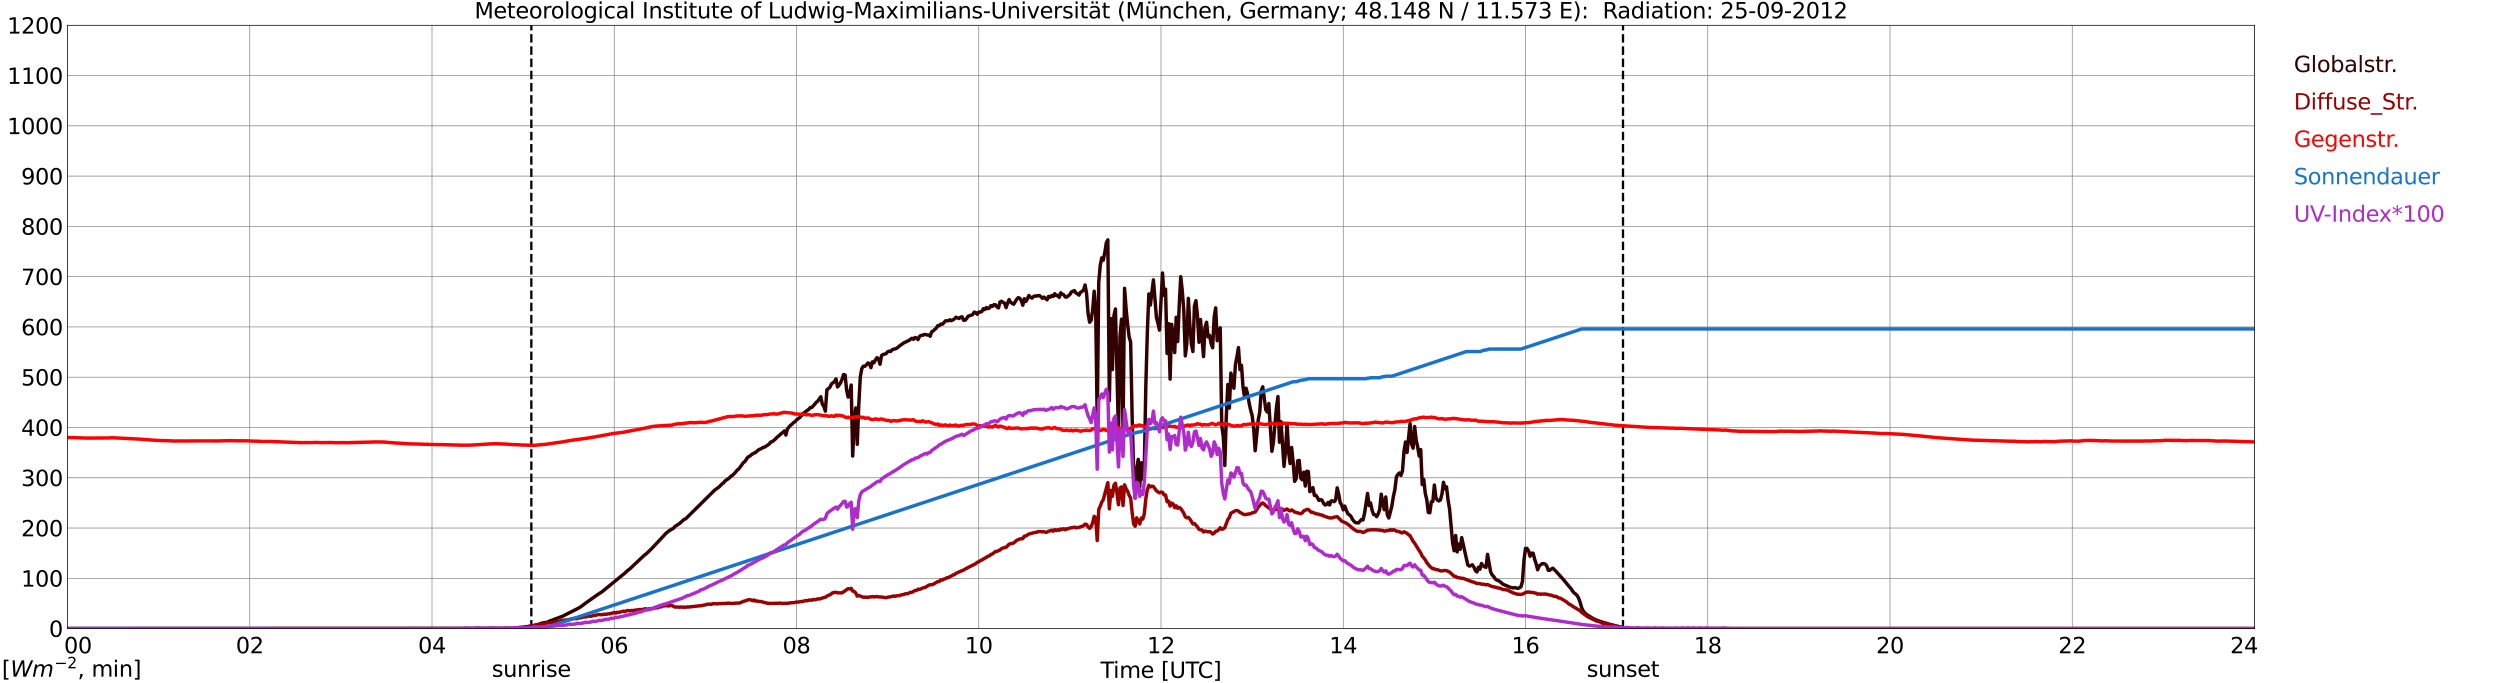 <?xml version="1.0" encoding="utf-8" standalone="no"?>
<!DOCTYPE svg PUBLIC "-//W3C//DTD SVG 1.1//EN"
  "http://www.w3.org/Graphics/SVG/1.1/DTD/svg11.dtd">
<svg xmlns:xlink="http://www.w3.org/1999/xlink" width="1085.4pt" height="296.64pt" viewBox="0 0 1085.4 296.64" xmlns="http://www.w3.org/2000/svg" version="1.1">
 <defs>
  <style type="text/css">*{stroke-linejoin: round; stroke-linecap: butt}</style>
 </defs>
 <g id="figure_1">
  <g id="patch_1">
   <path d="M 0 296.64 
L 1085.4 296.64 
L 1085.4 0 
L 0 0 
z
" style="fill: #ffffff"/>
  </g>
  <g id="axes_1">
   <g id="patch_2">
    <path d="M 29.306 272.909 
L 978.814 272.909 
L 978.814 10.976 
L 29.306 10.976 
z
" style="fill: #ffffff"/>
   </g>
   <g id="patch_3">
    <path d="M 978.814 272.909 
L 978.814 272.909 
L 978.814 10.976 
L 978.814 10.976 
z
" clip-path="url(#p9fe1af3185)" style="fill: #d3d3d3; opacity: 0.25; stroke: #d3d3d3; stroke-linejoin: miter"/>
   </g>
   <g id="matplotlib.axis_1">
    <g id="xtick_1">
     <g id="line2d_1">
      <path d="M 29.306 272.909 
L 29.306 10.976 
" clip-path="url(#p9fe1af3185)" style="fill: none; stroke: #808080; stroke-width: 0.3; stroke-linecap: square"/>
     </g>
     <g id="line2d_2"/>
     <g id="text_1">
      <!--    00 -->
      <g transform="translate(18.733 283.627) scale(0.095 -0.095)">
       <defs>
        <path id="DejaVuSans-20" transform="scale(0.016)"/>
        <path id="DejaVuSans-30" d="M 2034 4250 
Q 1547 4250 1301 3770 
Q 1056 3291 1056 2328 
Q 1056 1369 1301 889 
Q 1547 409 2034 409 
Q 2525 409 2770 889 
Q 3016 1369 3016 2328 
Q 3016 3291 2770 3770 
Q 2525 4250 2034 4250 
z
M 2034 4750 
Q 2819 4750 3233 4129 
Q 3647 3509 3647 2328 
Q 3647 1150 3233 529 
Q 2819 -91 2034 -91 
Q 1250 -91 836 529 
Q 422 1150 422 2328 
Q 422 3509 836 4129 
Q 1250 4750 2034 4750 
z
" transform="scale(0.016)"/>
       </defs>
       <use xlink:href="#DejaVuSans-20"/>
       <use xlink:href="#DejaVuSans-20" transform="translate(31.787 0)"/>
       <use xlink:href="#DejaVuSans-20" transform="translate(63.574 0)"/>
       <use xlink:href="#DejaVuSans-30" transform="translate(95.361 0)"/>
       <use xlink:href="#DejaVuSans-30" transform="translate(158.984 0)"/>
      </g>
     </g>
    </g>
    <g id="xtick_2">
     <g id="line2d_3">
      <path d="M 108.431 272.909 
L 108.431 10.976 
" clip-path="url(#p9fe1af3185)" style="fill: none; stroke: #808080; stroke-width: 0.3; stroke-linecap: square"/>
     </g>
     <g id="line2d_4"/>
     <g id="text_2">
      <!-- 02 -->
      <g transform="translate(102.387 283.627) scale(0.095 -0.095)">
       <defs>
        <path id="DejaVuSans-32" d="M 1228 531 
L 3431 531 
L 3431 0 
L 469 0 
L 469 531 
Q 828 903 1448 1529 
Q 2069 2156 2228 2338 
Q 2531 2678 2651 2914 
Q 2772 3150 2772 3378 
Q 2772 3750 2511 3984 
Q 2250 4219 1831 4219 
Q 1534 4219 1204 4116 
Q 875 4013 500 3803 
L 500 4441 
Q 881 4594 1212 4672 
Q 1544 4750 1819 4750 
Q 2544 4750 2975 4387 
Q 3406 4025 3406 3419 
Q 3406 3131 3298 2873 
Q 3191 2616 2906 2266 
Q 2828 2175 2409 1742 
Q 1991 1309 1228 531 
z
" transform="scale(0.016)"/>
       </defs>
       <use xlink:href="#DejaVuSans-30"/>
       <use xlink:href="#DejaVuSans-32" transform="translate(63.623 0)"/>
      </g>
     </g>
    </g>
    <g id="xtick_3">
     <g id="line2d_5">
      <path d="M 187.557 272.909 
L 187.557 10.976 
" clip-path="url(#p9fe1af3185)" style="fill: none; stroke: #808080; stroke-width: 0.3; stroke-linecap: square"/>
     </g>
     <g id="line2d_6"/>
     <g id="text_3">
      <!-- 04 -->
      <g transform="translate(181.513 283.627) scale(0.095 -0.095)">
       <defs>
        <path id="DejaVuSans-34" d="M 2419 4116 
L 825 1625 
L 2419 1625 
L 2419 4116 
z
M 2253 4666 
L 3047 4666 
L 3047 1625 
L 3713 1625 
L 3713 1100 
L 3047 1100 
L 3047 0 
L 2419 0 
L 2419 1100 
L 313 1100 
L 313 1709 
L 2253 4666 
z
" transform="scale(0.016)"/>
       </defs>
       <use xlink:href="#DejaVuSans-30"/>
       <use xlink:href="#DejaVuSans-34" transform="translate(63.623 0)"/>
      </g>
     </g>
    </g>
    <g id="xtick_4">
     <g id="line2d_7">
      <path d="M 266.683 272.909 
L 266.683 10.976 
" clip-path="url(#p9fe1af3185)" style="fill: none; stroke: #808080; stroke-width: 0.3; stroke-linecap: square"/>
     </g>
     <g id="line2d_8"/>
     <g id="text_4">
      <!-- 06 -->
      <g transform="translate(260.638 283.627) scale(0.095 -0.095)">
       <defs>
        <path id="DejaVuSans-36" d="M 2113 2584 
Q 1688 2584 1439 2293 
Q 1191 2003 1191 1497 
Q 1191 994 1439 701 
Q 1688 409 2113 409 
Q 2538 409 2786 701 
Q 3034 994 3034 1497 
Q 3034 2003 2786 2293 
Q 2538 2584 2113 2584 
z
M 3366 4563 
L 3366 3988 
Q 3128 4100 2886 4159 
Q 2644 4219 2406 4219 
Q 1781 4219 1451 3797 
Q 1122 3375 1075 2522 
Q 1259 2794 1537 2939 
Q 1816 3084 2150 3084 
Q 2853 3084 3261 2657 
Q 3669 2231 3669 1497 
Q 3669 778 3244 343 
Q 2819 -91 2113 -91 
Q 1303 -91 875 529 
Q 447 1150 447 2328 
Q 447 3434 972 4092 
Q 1497 4750 2381 4750 
Q 2619 4750 2861 4703 
Q 3103 4656 3366 4563 
z
" transform="scale(0.016)"/>
       </defs>
       <use xlink:href="#DejaVuSans-30"/>
       <use xlink:href="#DejaVuSans-36" transform="translate(63.623 0)"/>
      </g>
     </g>
    </g>
    <g id="xtick_5">
     <g id="line2d_9">
      <path d="M 345.808 272.909 
L 345.808 10.976 
" clip-path="url(#p9fe1af3185)" style="fill: none; stroke: #808080; stroke-width: 0.3; stroke-linecap: square"/>
     </g>
     <g id="line2d_10"/>
     <g id="text_5">
      <!-- 08 -->
      <g transform="translate(339.764 283.627) scale(0.095 -0.095)">
       <defs>
        <path id="DejaVuSans-38" d="M 2034 2216 
Q 1584 2216 1326 1975 
Q 1069 1734 1069 1313 
Q 1069 891 1326 650 
Q 1584 409 2034 409 
Q 2484 409 2743 651 
Q 3003 894 3003 1313 
Q 3003 1734 2745 1975 
Q 2488 2216 2034 2216 
z
M 1403 2484 
Q 997 2584 770 2862 
Q 544 3141 544 3541 
Q 544 4100 942 4425 
Q 1341 4750 2034 4750 
Q 2731 4750 3128 4425 
Q 3525 4100 3525 3541 
Q 3525 3141 3298 2862 
Q 3072 2584 2669 2484 
Q 3125 2378 3379 2068 
Q 3634 1759 3634 1313 
Q 3634 634 3220 271 
Q 2806 -91 2034 -91 
Q 1263 -91 848 271 
Q 434 634 434 1313 
Q 434 1759 690 2068 
Q 947 2378 1403 2484 
z
M 1172 3481 
Q 1172 3119 1398 2916 
Q 1625 2713 2034 2713 
Q 2441 2713 2670 2916 
Q 2900 3119 2900 3481 
Q 2900 3844 2670 4047 
Q 2441 4250 2034 4250 
Q 1625 4250 1398 4047 
Q 1172 3844 1172 3481 
z
" transform="scale(0.016)"/>
       </defs>
       <use xlink:href="#DejaVuSans-30"/>
       <use xlink:href="#DejaVuSans-38" transform="translate(63.623 0)"/>
      </g>
     </g>
    </g>
    <g id="xtick_6">
     <g id="line2d_11">
      <path d="M 424.934 272.909 
L 424.934 10.976 
" clip-path="url(#p9fe1af3185)" style="fill: none; stroke: #808080; stroke-width: 0.3; stroke-linecap: square"/>
     </g>
     <g id="line2d_12"/>
     <g id="text_6">
      <!-- 10 -->
      <g transform="translate(418.89 283.627) scale(0.095 -0.095)">
       <defs>
        <path id="DejaVuSans-31" d="M 794 531 
L 1825 531 
L 1825 4091 
L 703 3866 
L 703 4441 
L 1819 4666 
L 2450 4666 
L 2450 531 
L 3481 531 
L 3481 0 
L 794 0 
L 794 531 
z
" transform="scale(0.016)"/>
       </defs>
       <use xlink:href="#DejaVuSans-31"/>
       <use xlink:href="#DejaVuSans-30" transform="translate(63.623 0)"/>
      </g>
     </g>
    </g>
    <g id="xtick_7">
     <g id="line2d_13">
      <path d="M 504.06 272.909 
L 504.06 10.976 
" clip-path="url(#p9fe1af3185)" style="fill: none; stroke: #808080; stroke-width: 0.3; stroke-linecap: square"/>
     </g>
     <g id="line2d_14"/>
     <g id="text_7">
      <!-- 12 -->
      <g transform="translate(498.015 283.627) scale(0.095 -0.095)">
       <use xlink:href="#DejaVuSans-31"/>
       <use xlink:href="#DejaVuSans-32" transform="translate(63.623 0)"/>
      </g>
     </g>
    </g>
    <g id="xtick_8">
     <g id="line2d_15">
      <path d="M 583.185 272.909 
L 583.185 10.976 
" clip-path="url(#p9fe1af3185)" style="fill: none; stroke: #808080; stroke-width: 0.3; stroke-linecap: square"/>
     </g>
     <g id="line2d_16"/>
     <g id="text_8">
      <!-- 14 -->
      <g transform="translate(577.141 283.627) scale(0.095 -0.095)">
       <use xlink:href="#DejaVuSans-31"/>
       <use xlink:href="#DejaVuSans-34" transform="translate(63.623 0)"/>
      </g>
     </g>
    </g>
    <g id="xtick_9">
     <g id="line2d_17">
      <path d="M 662.311 272.909 
L 662.311 10.976 
" clip-path="url(#p9fe1af3185)" style="fill: none; stroke: #808080; stroke-width: 0.3; stroke-linecap: square"/>
     </g>
     <g id="line2d_18"/>
     <g id="text_9">
      <!-- 16 -->
      <g transform="translate(656.267 283.627) scale(0.095 -0.095)">
       <use xlink:href="#DejaVuSans-31"/>
       <use xlink:href="#DejaVuSans-36" transform="translate(63.623 0)"/>
      </g>
     </g>
    </g>
    <g id="xtick_10">
     <g id="line2d_19">
      <path d="M 741.437 272.909 
L 741.437 10.976 
" clip-path="url(#p9fe1af3185)" style="fill: none; stroke: #808080; stroke-width: 0.3; stroke-linecap: square"/>
     </g>
     <g id="line2d_20"/>
     <g id="text_10">
      <!-- 18 -->
      <g transform="translate(735.392 283.627) scale(0.095 -0.095)">
       <use xlink:href="#DejaVuSans-31"/>
       <use xlink:href="#DejaVuSans-38" transform="translate(63.623 0)"/>
      </g>
     </g>
    </g>
    <g id="xtick_11">
     <g id="line2d_21">
      <path d="M 820.562 272.909 
L 820.562 10.976 
" clip-path="url(#p9fe1af3185)" style="fill: none; stroke: #808080; stroke-width: 0.3; stroke-linecap: square"/>
     </g>
     <g id="line2d_22"/>
     <g id="text_11">
      <!-- 20 -->
      <g transform="translate(814.518 283.627) scale(0.095 -0.095)">
       <use xlink:href="#DejaVuSans-32"/>
       <use xlink:href="#DejaVuSans-30" transform="translate(63.623 0)"/>
      </g>
     </g>
    </g>
    <g id="xtick_12">
     <g id="line2d_23">
      <path d="M 899.688 272.909 
L 899.688 10.976 
" clip-path="url(#p9fe1af3185)" style="fill: none; stroke: #808080; stroke-width: 0.3; stroke-linecap: square"/>
     </g>
     <g id="line2d_24"/>
     <g id="text_12">
      <!-- 22 -->
      <g transform="translate(893.644 283.627) scale(0.095 -0.095)">
       <use xlink:href="#DejaVuSans-32"/>
       <use xlink:href="#DejaVuSans-32" transform="translate(63.623 0)"/>
      </g>
     </g>
    </g>
    <g id="xtick_13">
     <g id="line2d_25">
      <path d="M 978.814 272.909 
L 978.814 10.976 
" clip-path="url(#p9fe1af3185)" style="fill: none; stroke: #808080; stroke-width: 0.3; stroke-linecap: square"/>
     </g>
     <g id="line2d_26"/>
     <g id="text_13">
      <!-- 24    -->
      <g transform="translate(968.241 283.627) scale(0.095 -0.095)">
       <use xlink:href="#DejaVuSans-32"/>
       <use xlink:href="#DejaVuSans-34" transform="translate(63.623 0)"/>
       <use xlink:href="#DejaVuSans-20" transform="translate(127.246 0)"/>
       <use xlink:href="#DejaVuSans-20" transform="translate(159.033 0)"/>
       <use xlink:href="#DejaVuSans-20" transform="translate(190.82 0)"/>
      </g>
     </g>
    </g>
    <g id="text_14">
     <!-- Time [UTC] -->
     <g transform="translate(477.806 294.322) scale(0.095 -0.095)">
      <defs>
       <path id="DejaVuSans-54" d="M -19 4666 
L 3928 4666 
L 3928 4134 
L 2272 4134 
L 2272 0 
L 1638 0 
L 1638 4134 
L -19 4134 
L -19 4666 
z
" transform="scale(0.016)"/>
       <path id="DejaVuSans-69" d="M 603 3500 
L 1178 3500 
L 1178 0 
L 603 0 
L 603 3500 
z
M 603 4863 
L 1178 4863 
L 1178 4134 
L 603 4134 
L 603 4863 
z
" transform="scale(0.016)"/>
       <path id="DejaVuSans-6d" d="M 3328 2828 
Q 3544 3216 3844 3400 
Q 4144 3584 4550 3584 
Q 5097 3584 5394 3201 
Q 5691 2819 5691 2113 
L 5691 0 
L 5113 0 
L 5113 2094 
Q 5113 2597 4934 2840 
Q 4756 3084 4391 3084 
Q 3944 3084 3684 2787 
Q 3425 2491 3425 1978 
L 3425 0 
L 2847 0 
L 2847 2094 
Q 2847 2600 2669 2842 
Q 2491 3084 2119 3084 
Q 1678 3084 1418 2786 
Q 1159 2488 1159 1978 
L 1159 0 
L 581 0 
L 581 3500 
L 1159 3500 
L 1159 2956 
Q 1356 3278 1631 3431 
Q 1906 3584 2284 3584 
Q 2666 3584 2933 3390 
Q 3200 3197 3328 2828 
z
" transform="scale(0.016)"/>
       <path id="DejaVuSans-65" d="M 3597 1894 
L 3597 1613 
L 953 1613 
Q 991 1019 1311 708 
Q 1631 397 2203 397 
Q 2534 397 2845 478 
Q 3156 559 3463 722 
L 3463 178 
Q 3153 47 2828 -22 
Q 2503 -91 2169 -91 
Q 1331 -91 842 396 
Q 353 884 353 1716 
Q 353 2575 817 3079 
Q 1281 3584 2069 3584 
Q 2775 3584 3186 3129 
Q 3597 2675 3597 1894 
z
M 3022 2063 
Q 3016 2534 2758 2815 
Q 2500 3097 2075 3097 
Q 1594 3097 1305 2825 
Q 1016 2553 972 2059 
L 3022 2063 
z
" transform="scale(0.016)"/>
       <path id="DejaVuSans-5b" d="M 550 4863 
L 1875 4863 
L 1875 4416 
L 1125 4416 
L 1125 -397 
L 1875 -397 
L 1875 -844 
L 550 -844 
L 550 4863 
z
" transform="scale(0.016)"/>
       <path id="DejaVuSans-55" d="M 556 4666 
L 1191 4666 
L 1191 1831 
Q 1191 1081 1462 751 
Q 1734 422 2344 422 
Q 2950 422 3222 751 
Q 3494 1081 3494 1831 
L 3494 4666 
L 4128 4666 
L 4128 1753 
Q 4128 841 3676 375 
Q 3225 -91 2344 -91 
Q 1459 -91 1007 375 
Q 556 841 556 1753 
L 556 4666 
z
" transform="scale(0.016)"/>
       <path id="DejaVuSans-43" d="M 4122 4306 
L 4122 3641 
Q 3803 3938 3442 4084 
Q 3081 4231 2675 4231 
Q 1875 4231 1450 3742 
Q 1025 3253 1025 2328 
Q 1025 1406 1450 917 
Q 1875 428 2675 428 
Q 3081 428 3442 575 
Q 3803 722 4122 1019 
L 4122 359 
Q 3791 134 3420 21 
Q 3050 -91 2638 -91 
Q 1578 -91 968 557 
Q 359 1206 359 2328 
Q 359 3453 968 4101 
Q 1578 4750 2638 4750 
Q 3056 4750 3426 4639 
Q 3797 4528 4122 4306 
z
" transform="scale(0.016)"/>
       <path id="DejaVuSans-5d" d="M 1947 4863 
L 1947 -844 
L 622 -844 
L 622 -397 
L 1369 -397 
L 1369 4416 
L 622 4416 
L 622 4863 
L 1947 4863 
z
" transform="scale(0.016)"/>
      </defs>
      <use xlink:href="#DejaVuSans-54"/>
      <use xlink:href="#DejaVuSans-69" transform="translate(57.959 0)"/>
      <use xlink:href="#DejaVuSans-6d" transform="translate(85.742 0)"/>
      <use xlink:href="#DejaVuSans-65" transform="translate(183.154 0)"/>
      <use xlink:href="#DejaVuSans-20" transform="translate(244.678 0)"/>
      <use xlink:href="#DejaVuSans-5b" transform="translate(276.465 0)"/>
      <use xlink:href="#DejaVuSans-55" transform="translate(315.479 0)"/>
      <use xlink:href="#DejaVuSans-54" transform="translate(388.672 0)"/>
      <use xlink:href="#DejaVuSans-43" transform="translate(443.881 0)"/>
      <use xlink:href="#DejaVuSans-5d" transform="translate(513.705 0)"/>
     </g>
    </g>
   </g>
   <g id="matplotlib.axis_2">
    <g id="ytick_1">
     <g id="line2d_27">
      <path d="M 29.306 272.909 
L 978.814 272.909 
" clip-path="url(#p9fe1af3185)" style="fill: none; stroke: #808080; stroke-width: 0.3; stroke-linecap: square"/>
     </g>
     <g id="line2d_28"/>
     <g id="text_15">
      <!-- 0 -->
      <g transform="translate(21.261 276.518) scale(0.095 -0.095)">
       <use xlink:href="#DejaVuSans-30"/>
      </g>
     </g>
    </g>
    <g id="ytick_2">
     <g id="line2d_29">
      <path d="M 29.306 251.081 
L 978.814 251.081 
" clip-path="url(#p9fe1af3185)" style="fill: none; stroke: #808080; stroke-width: 0.3; stroke-linecap: square"/>
     </g>
     <g id="line2d_30"/>
     <g id="text_16">
      <!-- 100 -->
      <g transform="translate(9.173 254.69) scale(0.095 -0.095)">
       <use xlink:href="#DejaVuSans-31"/>
       <use xlink:href="#DejaVuSans-30" transform="translate(63.623 0)"/>
       <use xlink:href="#DejaVuSans-30" transform="translate(127.246 0)"/>
      </g>
     </g>
    </g>
    <g id="ytick_3">
     <g id="line2d_31">
      <path d="M 29.306 229.253 
L 978.814 229.253 
" clip-path="url(#p9fe1af3185)" style="fill: none; stroke: #808080; stroke-width: 0.3; stroke-linecap: square"/>
     </g>
     <g id="line2d_32"/>
     <g id="text_17">
      <!-- 200 -->
      <g transform="translate(9.173 232.863) scale(0.095 -0.095)">
       <use xlink:href="#DejaVuSans-32"/>
       <use xlink:href="#DejaVuSans-30" transform="translate(63.623 0)"/>
       <use xlink:href="#DejaVuSans-30" transform="translate(127.246 0)"/>
      </g>
     </g>
    </g>
    <g id="ytick_4">
     <g id="line2d_33">
      <path d="M 29.306 207.426 
L 978.814 207.426 
" clip-path="url(#p9fe1af3185)" style="fill: none; stroke: #808080; stroke-width: 0.3; stroke-linecap: square"/>
     </g>
     <g id="line2d_34"/>
     <g id="text_18">
      <!-- 300 -->
      <g transform="translate(9.173 211.035) scale(0.095 -0.095)">
       <defs>
        <path id="DejaVuSans-33" d="M 2597 2516 
Q 3050 2419 3304 2112 
Q 3559 1806 3559 1356 
Q 3559 666 3084 287 
Q 2609 -91 1734 -91 
Q 1441 -91 1130 -33 
Q 819 25 488 141 
L 488 750 
Q 750 597 1062 519 
Q 1375 441 1716 441 
Q 2309 441 2620 675 
Q 2931 909 2931 1356 
Q 2931 1769 2642 2001 
Q 2353 2234 1838 2234 
L 1294 2234 
L 1294 2753 
L 1863 2753 
Q 2328 2753 2575 2939 
Q 2822 3125 2822 3475 
Q 2822 3834 2567 4026 
Q 2313 4219 1838 4219 
Q 1578 4219 1281 4162 
Q 984 4106 628 3988 
L 628 4550 
Q 988 4650 1302 4700 
Q 1616 4750 1894 4750 
Q 2613 4750 3031 4423 
Q 3450 4097 3450 3541 
Q 3450 3153 3228 2886 
Q 3006 2619 2597 2516 
z
" transform="scale(0.016)"/>
       </defs>
       <use xlink:href="#DejaVuSans-33"/>
       <use xlink:href="#DejaVuSans-30" transform="translate(63.623 0)"/>
       <use xlink:href="#DejaVuSans-30" transform="translate(127.246 0)"/>
      </g>
     </g>
    </g>
    <g id="ytick_5">
     <g id="line2d_35">
      <path d="M 29.306 185.598 
L 978.814 185.598 
" clip-path="url(#p9fe1af3185)" style="fill: none; stroke: #808080; stroke-width: 0.3; stroke-linecap: square"/>
     </g>
     <g id="line2d_36"/>
     <g id="text_19">
      <!-- 400 -->
      <g transform="translate(9.173 189.207) scale(0.095 -0.095)">
       <use xlink:href="#DejaVuSans-34"/>
       <use xlink:href="#DejaVuSans-30" transform="translate(63.623 0)"/>
       <use xlink:href="#DejaVuSans-30" transform="translate(127.246 0)"/>
      </g>
     </g>
    </g>
    <g id="ytick_6">
     <g id="line2d_37">
      <path d="M 29.306 163.77 
L 978.814 163.77 
" clip-path="url(#p9fe1af3185)" style="fill: none; stroke: #808080; stroke-width: 0.3; stroke-linecap: square"/>
     </g>
     <g id="line2d_38"/>
     <g id="text_20">
      <!-- 500 -->
      <g transform="translate(9.173 167.379) scale(0.095 -0.095)">
       <defs>
        <path id="DejaVuSans-35" d="M 691 4666 
L 3169 4666 
L 3169 4134 
L 1269 4134 
L 1269 2991 
Q 1406 3038 1543 3061 
Q 1681 3084 1819 3084 
Q 2600 3084 3056 2656 
Q 3513 2228 3513 1497 
Q 3513 744 3044 326 
Q 2575 -91 1722 -91 
Q 1428 -91 1123 -41 
Q 819 9 494 109 
L 494 744 
Q 775 591 1075 516 
Q 1375 441 1709 441 
Q 2250 441 2565 725 
Q 2881 1009 2881 1497 
Q 2881 1984 2565 2268 
Q 2250 2553 1709 2553 
Q 1456 2553 1204 2497 
Q 953 2441 691 2322 
L 691 4666 
z
" transform="scale(0.016)"/>
       </defs>
       <use xlink:href="#DejaVuSans-35"/>
       <use xlink:href="#DejaVuSans-30" transform="translate(63.623 0)"/>
       <use xlink:href="#DejaVuSans-30" transform="translate(127.246 0)"/>
      </g>
     </g>
    </g>
    <g id="ytick_7">
     <g id="line2d_39">
      <path d="M 29.306 141.942 
L 978.814 141.942 
" clip-path="url(#p9fe1af3185)" style="fill: none; stroke: #808080; stroke-width: 0.3; stroke-linecap: square"/>
     </g>
     <g id="line2d_40"/>
     <g id="text_21">
      <!-- 600 -->
      <g transform="translate(9.173 145.551) scale(0.095 -0.095)">
       <use xlink:href="#DejaVuSans-36"/>
       <use xlink:href="#DejaVuSans-30" transform="translate(63.623 0)"/>
       <use xlink:href="#DejaVuSans-30" transform="translate(127.246 0)"/>
      </g>
     </g>
    </g>
    <g id="ytick_8">
     <g id="line2d_41">
      <path d="M 29.306 120.114 
L 978.814 120.114 
" clip-path="url(#p9fe1af3185)" style="fill: none; stroke: #808080; stroke-width: 0.3; stroke-linecap: square"/>
     </g>
     <g id="line2d_42"/>
     <g id="text_22">
      <!-- 700 -->
      <g transform="translate(9.173 123.724) scale(0.095 -0.095)">
       <defs>
        <path id="DejaVuSans-37" d="M 525 4666 
L 3525 4666 
L 3525 4397 
L 1831 0 
L 1172 0 
L 2766 4134 
L 525 4134 
L 525 4666 
z
" transform="scale(0.016)"/>
       </defs>
       <use xlink:href="#DejaVuSans-37"/>
       <use xlink:href="#DejaVuSans-30" transform="translate(63.623 0)"/>
       <use xlink:href="#DejaVuSans-30" transform="translate(127.246 0)"/>
      </g>
     </g>
    </g>
    <g id="ytick_9">
     <g id="line2d_43">
      <path d="M 29.306 98.287 
L 978.814 98.287 
" clip-path="url(#p9fe1af3185)" style="fill: none; stroke: #808080; stroke-width: 0.3; stroke-linecap: square"/>
     </g>
     <g id="line2d_44"/>
     <g id="text_23">
      <!-- 800 -->
      <g transform="translate(9.173 101.896) scale(0.095 -0.095)">
       <use xlink:href="#DejaVuSans-38"/>
       <use xlink:href="#DejaVuSans-30" transform="translate(63.623 0)"/>
       <use xlink:href="#DejaVuSans-30" transform="translate(127.246 0)"/>
      </g>
     </g>
    </g>
    <g id="ytick_10">
     <g id="line2d_45">
      <path d="M 29.306 76.459 
L 978.814 76.459 
" clip-path="url(#p9fe1af3185)" style="fill: none; stroke: #808080; stroke-width: 0.3; stroke-linecap: square"/>
     </g>
     <g id="line2d_46"/>
     <g id="text_24">
      <!-- 900 -->
      <g transform="translate(9.173 80.068) scale(0.095 -0.095)">
       <defs>
        <path id="DejaVuSans-39" d="M 703 97 
L 703 672 
Q 941 559 1184 500 
Q 1428 441 1663 441 
Q 2288 441 2617 861 
Q 2947 1281 2994 2138 
Q 2813 1869 2534 1725 
Q 2256 1581 1919 1581 
Q 1219 1581 811 2004 
Q 403 2428 403 3163 
Q 403 3881 828 4315 
Q 1253 4750 1959 4750 
Q 2769 4750 3195 4129 
Q 3622 3509 3622 2328 
Q 3622 1225 3098 567 
Q 2575 -91 1691 -91 
Q 1453 -91 1209 -44 
Q 966 3 703 97 
z
M 1959 2075 
Q 2384 2075 2632 2365 
Q 2881 2656 2881 3163 
Q 2881 3666 2632 3958 
Q 2384 4250 1959 4250 
Q 1534 4250 1286 3958 
Q 1038 3666 1038 3163 
Q 1038 2656 1286 2365 
Q 1534 2075 1959 2075 
z
" transform="scale(0.016)"/>
       </defs>
       <use xlink:href="#DejaVuSans-39"/>
       <use xlink:href="#DejaVuSans-30" transform="translate(63.623 0)"/>
       <use xlink:href="#DejaVuSans-30" transform="translate(127.246 0)"/>
      </g>
     </g>
    </g>
    <g id="ytick_11">
     <g id="line2d_47">
      <path d="M 29.306 54.631 
L 978.814 54.631 
" clip-path="url(#p9fe1af3185)" style="fill: none; stroke: #808080; stroke-width: 0.3; stroke-linecap: square"/>
     </g>
     <g id="line2d_48"/>
     <g id="text_25">
      <!-- 1000 -->
      <g transform="translate(3.128 58.24) scale(0.095 -0.095)">
       <use xlink:href="#DejaVuSans-31"/>
       <use xlink:href="#DejaVuSans-30" transform="translate(63.623 0)"/>
       <use xlink:href="#DejaVuSans-30" transform="translate(127.246 0)"/>
       <use xlink:href="#DejaVuSans-30" transform="translate(190.869 0)"/>
      </g>
     </g>
    </g>
    <g id="ytick_12">
     <g id="line2d_49">
      <path d="M 29.306 32.803 
L 978.814 32.803 
" clip-path="url(#p9fe1af3185)" style="fill: none; stroke: #808080; stroke-width: 0.3; stroke-linecap: square"/>
     </g>
     <g id="line2d_50"/>
     <g id="text_26">
      <!-- 1100 -->
      <g transform="translate(3.128 36.413) scale(0.095 -0.095)">
       <use xlink:href="#DejaVuSans-31"/>
       <use xlink:href="#DejaVuSans-31" transform="translate(63.623 0)"/>
       <use xlink:href="#DejaVuSans-30" transform="translate(127.246 0)"/>
       <use xlink:href="#DejaVuSans-30" transform="translate(190.869 0)"/>
      </g>
     </g>
    </g>
    <g id="ytick_13">
     <g id="line2d_51">
      <path d="M 29.306 10.976 
L 978.814 10.976 
" clip-path="url(#p9fe1af3185)" style="fill: none; stroke: #808080; stroke-width: 0.3; stroke-linecap: square"/>
     </g>
     <g id="line2d_52"/>
     <g id="text_27">
      <!-- 1200 -->
      <g transform="translate(3.128 14.585) scale(0.095 -0.095)">
       <use xlink:href="#DejaVuSans-31"/>
       <use xlink:href="#DejaVuSans-32" transform="translate(63.623 0)"/>
       <use xlink:href="#DejaVuSans-30" transform="translate(127.246 0)"/>
       <use xlink:href="#DejaVuSans-30" transform="translate(190.869 0)"/>
      </g>
     </g>
    </g>
   </g>
   <g id="line2d_53">
    <path d="M 230.681 272.909 
L 230.681 10.976 
" clip-path="url(#p9fe1af3185)" style="fill: none; stroke-dasharray: 3.7,1.6; stroke-dashoffset: 0; stroke: #000000"/>
   </g>
   <g id="line2d_54">
    <path d="M 704.643 272.909 
L 704.643 10.976 
" clip-path="url(#p9fe1af3185)" style="fill: none; stroke-dasharray: 3.7,1.6; stroke-dashoffset: 0; stroke: #000000"/>
   </g>
   <g id="line2d_55">
    <path d="M 29.306 272.909 
L 222.504 272.909 
L 223.164 272.691 
L 224.482 272.632 
L 225.142 272.453 
L 226.461 272.394 
L 231.736 271.654 
L 233.054 271.239 
L 233.714 271.149 
L 234.373 270.942 
L 235.033 270.617 
L 236.351 270.322 
L 237.67 270.143 
L 238.329 269.759 
L 244.264 267.537 
L 250.858 264.191 
L 252.176 263.42 
L 254.155 261.91 
L 257.451 259.57 
L 259.43 258.177 
L 261.408 256.905 
L 271.298 248.82 
L 272.617 247.576 
L 273.277 247.13 
L 279.87 240.942 
L 280.53 240.497 
L 282.508 238.602 
L 287.783 233.003 
L 289.102 231.582 
L 290.42 230.487 
L 292.399 229.332 
L 293.058 228.561 
L 295.036 227.287 
L 297.014 225.51 
L 297.674 225.274 
L 310.202 212.865 
L 312.18 211.413 
L 313.499 210.08 
L 314.158 209.606 
L 314.818 208.777 
L 316.136 207.888 
L 316.796 207.356 
L 317.455 206.675 
L 318.114 206.288 
L 319.433 204.898 
L 320.093 204.068 
L 320.752 203.595 
L 322.73 200.868 
L 323.39 200.395 
L 324.708 198.441 
L 325.368 198.144 
L 326.686 197.079 
L 328.005 196.457 
L 329.324 195.3 
L 330.643 194.709 
L 331.302 194.266 
L 331.961 194.117 
L 333.94 192.814 
L 334.599 191.926 
L 335.258 191.777 
L 336.577 190.681 
L 337.236 189.97 
L 338.555 188.846 
L 339.215 188.224 
L 339.874 187.778 
L 340.533 187.097 
L 341.193 188.874 
L 341.852 186.268 
L 343.171 184.668 
L 343.83 184.225 
L 344.49 183.513 
L 345.149 183.07 
L 345.808 182.328 
L 347.127 181.352 
L 347.787 180.671 
L 348.446 179.811 
L 349.105 179.189 
L 349.765 178.774 
L 350.424 178.183 
L 351.083 177.797 
L 351.743 176.969 
L 352.402 176.969 
L 353.721 175.487 
L 354.38 174.658 
L 355.04 174.156 
L 356.359 172.259 
L 357.018 175.459 
L 357.677 176.406 
L 358.337 178.508 
L 358.996 169.238 
L 360.315 168.142 
L 360.974 166.691 
L 362.293 165.684 
L 362.952 164.499 
L 363.612 167.994 
L 364.271 167.225 
L 364.93 166.247 
L 365.59 164.678 
L 366.249 162.604 
L 366.909 162.812 
L 367.568 169.386 
L 368.227 172.407 
L 368.887 170.986 
L 369.546 167.164 
L 370.206 197.996 
L 370.865 182.655 
L 371.524 177.115 
L 372.184 192.932 
L 372.843 175.784 
L 373.502 163.67 
L 374.162 160.027 
L 374.821 158.99 
L 375.481 159.02 
L 376.14 158.429 
L 376.799 157.628 
L 377.459 157.807 
L 378.118 159.612 
L 378.777 157.095 
L 379.437 157.479 
L 380.096 156.176 
L 380.756 155.288 
L 381.415 155.881 
L 382.074 158.132 
L 382.734 154.312 
L 383.393 153.926 
L 384.712 153.542 
L 385.371 152.712 
L 386.031 152.474 
L 386.69 152.594 
L 387.349 151.883 
L 388.009 151.586 
L 388.668 151.468 
L 389.328 151.202 
L 390.646 150.106 
L 392.624 148.713 
L 393.284 148.477 
L 393.943 148.091 
L 394.603 147.855 
L 395.262 147.292 
L 395.921 146.877 
L 396.581 147.321 
L 397.24 146.552 
L 397.899 146.729 
L 398.559 147.41 
L 399.218 146.079 
L 399.878 145.605 
L 400.537 145.605 
L 401.196 145.249 
L 401.856 145.249 
L 402.515 145.426 
L 403.175 145.457 
L 403.834 145.989 
L 404.493 144.064 
L 405.153 143.708 
L 405.812 143.027 
L 406.471 142.523 
L 407.131 141.399 
L 407.79 141.399 
L 408.45 140.718 
L 409.109 140.777 
L 409.768 140.155 
L 410.428 139.325 
L 411.746 139.266 
L 412.406 138.851 
L 413.065 139.236 
L 414.384 138.467 
L 415.043 137.725 
L 416.362 138.288 
L 417.022 137.697 
L 417.681 137.548 
L 418.34 139.028 
L 419 139.028 
L 419.659 138.319 
L 420.318 137.282 
L 422.297 136.601 
L 422.956 135.534 
L 423.615 135.713 
L 424.275 136.453 
L 424.934 135.505 
L 425.593 135.475 
L 426.253 135.267 
L 426.912 134.023 
L 427.572 134.409 
L 428.231 133.521 
L 428.89 133.964 
L 429.55 133.757 
L 430.209 132.692 
L 430.869 133.017 
L 431.528 132.277 
L 432.187 132.336 
L 432.847 133.253 
L 433.506 133.667 
L 434.165 131.122 
L 434.825 130.795 
L 435.484 131.299 
L 436.144 131.655 
L 436.803 133.549 
L 437.462 131.565 
L 438.122 130.055 
L 438.781 131.268 
L 440.1 132.098 
L 441.419 129.906 
L 442.078 129.225 
L 442.737 129.492 
L 443.397 130.529 
L 444.056 132.513 
L 444.716 129.699 
L 445.375 130.884 
L 446.034 129.789 
L 446.694 128.278 
L 447.353 128.99 
L 448.012 129.433 
L 448.672 128.782 
L 449.331 128.455 
L 449.991 128.575 
L 450.65 128.337 
L 451.309 128.337 
L 451.969 128.87 
L 452.628 129.551 
L 453.287 128.99 
L 454.606 130.173 
L 455.266 128.662 
L 455.925 129.049 
L 456.584 128.337 
L 457.244 128.693 
L 457.903 127.508 
L 458.563 128.337 
L 459.222 128.219 
L 459.881 129.108 
L 460.541 127.123 
L 461.2 127.715 
L 461.859 128.012 
L 462.519 128.959 
L 463.178 128.959 
L 464.497 127.863 
L 465.156 126.737 
L 466.475 126.176 
L 467.134 127.211 
L 467.794 127.566 
L 468.453 128.13 
L 469.113 126.885 
L 469.772 126.53 
L 470.431 125.908 
L 471.091 123.716 
L 471.75 127.449 
L 472.409 136.127 
L 473.069 139.917 
L 473.728 139.028 
L 474.388 134.676 
L 475.047 126.442 
L 475.706 134.556 
L 476.366 183.869 
L 477.025 122.71 
L 477.685 115.216 
L 478.344 111.929 
L 479.003 112.966 
L 479.663 109.62 
L 480.322 105.413 
L 480.981 104.141 
L 481.641 173.977 
L 482.3 138.288 
L 482.96 160.472 
L 483.619 137.016 
L 484.278 134.143 
L 485.597 188.815 
L 486.256 146.138 
L 486.916 138.585 
L 487.575 187.187 
L 488.235 125.168 
L 488.894 133.787 
L 489.553 140.718 
L 490.213 146.196 
L 490.872 148.565 
L 491.532 181.055 
L 492.191 205.164 
L 492.85 216.122 
L 493.51 203.772 
L 494.169 199.447 
L 494.828 211.472 
L 495.488 200.899 
L 496.147 208.006 
L 496.807 203.239 
L 497.466 167.638 
L 498.125 144.212 
L 498.785 127.625 
L 499.444 132.454 
L 500.763 121.525 
L 502.082 137.904 
L 502.741 140.362 
L 503.4 143.324 
L 504.719 118.534 
L 505.379 128.248 
L 506.038 125.554 
L 506.697 153.452 
L 507.357 140.51 
L 508.016 164.619 
L 508.675 140.805 
L 509.335 146.017 
L 509.994 153.096 
L 510.654 137.756 
L 511.313 148.298 
L 511.972 132.692 
L 512.632 120.134 
L 513.291 126.204 
L 513.95 134.676 
L 514.61 154.519 
L 515.269 149.276 
L 515.929 129.522 
L 516.588 141.281 
L 517.247 149.335 
L 517.907 152.623 
L 518.566 132.868 
L 519.226 130.529 
L 519.885 137.193 
L 520.544 148.595 
L 521.204 138.734 
L 522.522 154.814 
L 523.182 142.169 
L 523.841 139.917 
L 524.501 146.286 
L 525.16 145.633 
L 525.819 149.217 
L 526.479 150.994 
L 527.138 137.725 
L 527.797 133.667 
L 528.457 147.914 
L 529.776 142.346 
L 530.435 184.788 
L 531.094 189.555 
L 531.754 202.084 
L 532.413 180.789 
L 533.073 166.928 
L 533.732 177.177 
L 534.391 161.982 
L 535.71 168.557 
L 536.369 158.221 
L 537.029 154.904 
L 537.688 150.905 
L 538.348 160.5 
L 539.007 158.606 
L 539.666 168.024 
L 540.326 172.348 
L 540.985 168.528 
L 541.644 170.986 
L 542.304 174.896 
L 542.963 177.976 
L 543.623 180.315 
L 544.282 185.943 
L 544.941 195.687 
L 546.26 182.417 
L 546.919 179.012 
L 547.579 169.624 
L 548.238 167.935 
L 549.557 177.945 
L 550.216 178.894 
L 550.876 175.19 
L 552.195 195.922 
L 552.854 192.133 
L 554.173 176.908 
L 554.832 172.169 
L 555.491 191.985 
L 556.151 183.098 
L 557.47 202.499 
L 558.129 195.597 
L 558.788 183.869 
L 559.448 196.16 
L 560.107 201.224 
L 560.766 194.266 
L 561.426 200.602 
L 562.085 208.984 
L 562.745 207.888 
L 563.404 200.07 
L 564.063 199.893 
L 564.723 207.591 
L 565.382 208.303 
L 566.042 205.016 
L 566.701 211.027 
L 567.36 204.57 
L 568.02 204.749 
L 568.679 213.457 
L 569.338 212.983 
L 569.998 211.708 
L 570.657 215.085 
L 571.317 215.026 
L 571.976 216.032 
L 572.635 217.276 
L 573.295 216.892 
L 573.954 217.128 
L 574.613 218.462 
L 575.273 219.232 
L 575.932 219.084 
L 576.592 218.136 
L 577.251 219.232 
L 577.91 217.484 
L 578.57 217.455 
L 579.229 217.811 
L 579.889 217.069 
L 580.548 211.828 
L 581.207 214.522 
L 581.867 218.254 
L 582.526 219.291 
L 583.185 221.334 
L 583.845 219.736 
L 584.504 221.542 
L 585.164 222.993 
L 586.482 224.06 
L 587.142 225.423 
L 587.801 226.28 
L 588.46 226.902 
L 589.779 227.051 
L 591.098 225.54 
L 591.757 225.748 
L 592.417 222.934 
L 593.736 214.227 
L 594.395 219.498 
L 595.054 218.372 
L 595.714 221.572 
L 596.373 223.377 
L 597.032 223.526 
L 597.692 224.327 
L 598.351 223.111 
L 599.011 221.186 
L 599.67 214.552 
L 600.989 221.306 
L 601.648 215.766 
L 602.307 223.497 
L 602.967 224.888 
L 604.286 219.736 
L 604.945 215.53 
L 605.604 212.599 
L 606.264 207 
L 606.923 205.963 
L 607.582 205.341 
L 608.242 206.408 
L 608.901 204.483 
L 609.561 195.863 
L 610.22 191.895 
L 610.879 196.457 
L 612.198 183.869 
L 612.858 192.842 
L 613.517 194.591 
L 614.176 185.172 
L 614.836 191.007 
L 615.495 194.028 
L 616.154 197.996 
L 616.814 195.213 
L 617.473 210.377 
L 618.133 208.155 
L 618.792 214.196 
L 619.451 216.982 
L 620.111 222.489 
L 620.77 222.609 
L 621.429 217.84 
L 622.089 217.691 
L 622.748 210.584 
L 623.408 216.063 
L 624.067 217.159 
L 624.726 217.484 
L 625.386 217.041 
L 626.045 214.463 
L 626.705 209.399 
L 627.364 212.271 
L 628.023 211.355 
L 628.683 217.01 
L 629.342 221.009 
L 630.661 235.61 
L 631.32 239.104 
L 631.98 232.501 
L 632.639 239.608 
L 633.298 236.203 
L 633.958 238.482 
L 634.617 233.418 
L 637.255 245.266 
L 637.914 245.768 
L 638.573 245.591 
L 639.233 245.205 
L 639.892 246.155 
L 640.552 247.724 
L 641.211 248.315 
L 641.87 246.272 
L 642.53 247.161 
L 643.189 244.644 
L 643.848 245.561 
L 644.508 246.065 
L 645.167 246.331 
L 645.827 240.674 
L 647.145 248.198 
L 647.805 249.59 
L 648.464 250.241 
L 649.123 251.277 
L 649.783 251.841 
L 650.442 252.017 
L 651.761 252.936 
L 652.42 253.587 
L 655.717 255.01 
L 657.036 255.276 
L 657.695 255.128 
L 659.014 255.453 
L 659.674 255.187 
L 660.333 254.772 
L 660.992 252.432 
L 661.652 243.28 
L 662.311 238.098 
L 662.97 238.098 
L 663.63 239.135 
L 664.289 241.503 
L 664.949 240.172 
L 665.608 240.172 
L 666.267 242.747 
L 666.927 244.79 
L 667.586 247.368 
L 668.246 245.709 
L 669.564 244.703 
L 670.224 244.731 
L 670.883 244.939 
L 671.542 245.709 
L 672.202 247.606 
L 672.861 247.576 
L 673.521 247.043 
L 674.18 246.687 
L 675.499 247.99 
L 678.796 251.662 
L 681.433 254.862 
L 682.092 255.571 
L 682.752 256.638 
L 683.411 257.409 
L 684.071 257.911 
L 684.73 258.564 
L 685.389 259.718 
L 686.049 261.585 
L 686.708 263.866 
L 687.368 265.256 
L 688.027 266.085 
L 688.686 266.679 
L 691.324 268.336 
L 693.302 269.314 
L 696.599 270.41 
L 697.258 270.53 
L 698.577 270.973 
L 705.171 272.632 
L 709.127 272.909 
L 715.721 272.909 
L 978.154 272.909 
L 978.154 272.909 
" clip-path="url(#p9fe1af3185)" style="fill: none; stroke: #330000; stroke-width: 1.5; stroke-linecap: square"/>
   </g>
   <g id="line2d_56">
    <path d="M 29.306 272.909 
L 223.164 272.815 
L 225.142 272.479 
L 225.801 272.564 
L 226.461 272.437 
L 227.12 272.52 
L 229.098 272.228 
L 229.757 271.933 
L 231.076 271.682 
L 234.373 270.968 
L 235.033 271.051 
L 236.351 270.883 
L 237.67 270.337 
L 238.329 270.549 
L 239.648 270.128 
L 240.308 270.337 
L 241.626 269.792 
L 242.286 269.835 
L 244.264 269.29 
L 245.583 269.205 
L 246.242 269.163 
L 247.561 268.827 
L 248.22 268.786 
L 248.88 268.535 
L 250.198 268.617 
L 251.517 268.24 
L 252.176 268.198 
L 253.495 267.777 
L 254.155 267.862 
L 254.814 267.736 
L 255.473 267.358 
L 256.133 267.568 
L 256.792 267.526 
L 258.111 267.107 
L 258.77 267.148 
L 259.43 266.812 
L 261.408 266.897 
L 262.067 266.686 
L 263.386 266.686 
L 264.045 266.476 
L 264.705 266.518 
L 266.683 265.93 
L 267.342 266.184 
L 268.002 265.806 
L 268.661 265.889 
L 270.639 265.343 
L 271.298 265.511 
L 271.958 265.217 
L 272.617 265.049 
L 273.277 265.26 
L 273.936 265.049 
L 274.595 265.092 
L 276.573 264.798 
L 277.892 264.63 
L 279.211 264.63 
L 279.87 264.293 
L 281.189 264.461 
L 282.508 264.21 
L 283.167 264.293 
L 283.827 264.001 
L 285.145 263.916 
L 285.805 263.789 
L 286.464 263.329 
L 287.124 263.497 
L 287.783 263.034 
L 288.442 263.078 
L 289.102 262.866 
L 289.761 263.034 
L 290.42 263.078 
L 291.08 262.866 
L 291.739 262.91 
L 293.058 263.58 
L 293.717 263.538 
L 295.036 263.623 
L 295.696 263.538 
L 296.355 263.623 
L 297.014 263.58 
L 297.674 263.665 
L 298.333 263.497 
L 298.992 263.538 
L 303.608 263.034 
L 304.927 262.91 
L 305.586 262.698 
L 306.246 262.656 
L 306.905 262.364 
L 307.564 262.279 
L 308.883 262.364 
L 309.543 262.069 
L 310.202 262.152 
L 310.861 262.111 
L 311.521 262.196 
L 312.18 262.028 
L 313.499 262.069 
L 314.158 261.986 
L 314.818 262.028 
L 316.136 261.86 
L 318.114 262.028 
L 318.774 261.901 
L 320.752 261.818 
L 321.411 261.692 
L 322.73 261.104 
L 324.049 260.727 
L 324.708 260.432 
L 325.368 260.349 
L 326.027 260.474 
L 326.686 260.81 
L 327.346 260.474 
L 328.005 260.978 
L 328.665 260.895 
L 329.324 261.104 
L 330.643 261.187 
L 331.302 261.44 
L 332.621 261.733 
L 333.28 261.943 
L 335.258 261.986 
L 337.236 261.901 
L 337.896 261.943 
L 338.555 261.818 
L 339.874 262.028 
L 340.533 261.943 
L 341.852 261.943 
L 343.171 261.733 
L 344.49 261.65 
L 345.149 261.565 
L 345.808 261.355 
L 346.468 261.397 
L 349.105 260.978 
L 349.765 260.727 
L 350.424 260.851 
L 351.083 260.559 
L 351.743 260.515 
L 352.402 260.6 
L 353.062 260.264 
L 353.721 260.432 
L 355.04 260.013 
L 355.699 260.054 
L 356.359 259.928 
L 357.018 259.635 
L 358.337 259.299 
L 359.655 258.459 
L 360.315 258.249 
L 361.634 257.284 
L 362.952 257.158 
L 363.612 257.367 
L 365.59 257.409 
L 368.227 255.562 
L 368.887 255.689 
L 369.546 255.438 
L 370.206 256.612 
L 370.865 256.78 
L 371.524 257.453 
L 372.184 258.836 
L 372.843 258.544 
L 374.162 259.046 
L 374.821 259.299 
L 376.14 259.258 
L 376.799 259.424 
L 377.459 259.131 
L 378.118 259.173 
L 378.777 259.005 
L 379.437 259.214 
L 380.096 259.005 
L 381.415 259.131 
L 382.734 259.214 
L 384.712 259.509 
L 385.371 259.299 
L 387.349 258.963 
L 388.009 258.712 
L 388.668 258.922 
L 389.328 258.668 
L 390.646 258.585 
L 391.306 258.249 
L 391.965 258.208 
L 393.284 257.745 
L 393.943 257.83 
L 395.262 257.158 
L 395.921 257.158 
L 397.24 256.361 
L 397.899 256.361 
L 398.559 255.815 
L 399.218 255.857 
L 399.878 255.647 
L 400.537 255.311 
L 401.856 254.934 
L 403.175 254.093 
L 403.834 253.884 
L 404.493 253.884 
L 405.153 253.674 
L 407.131 252.498 
L 407.79 252.498 
L 408.45 251.742 
L 409.109 251.869 
L 409.768 251.406 
L 410.428 251.282 
L 411.087 250.819 
L 411.746 250.819 
L 412.406 250.315 
L 413.065 250.105 
L 413.725 249.645 
L 414.384 249.477 
L 415.043 248.89 
L 415.703 248.678 
L 416.362 248.3 
L 417.022 248.091 
L 417.681 247.713 
L 418.34 247.503 
L 419.659 246.707 
L 423.615 244.734 
L 424.275 244.103 
L 424.934 243.935 
L 425.593 243.433 
L 426.912 242.76 
L 427.572 242.298 
L 428.231 242.005 
L 428.89 241.501 
L 429.55 241.333 
L 430.209 240.746 
L 430.869 240.492 
L 432.187 239.445 
L 432.847 239.401 
L 433.506 239.023 
L 434.165 238.814 
L 434.825 238.185 
L 436.144 237.681 
L 436.803 237.64 
L 438.122 236.253 
L 439.44 235.917 
L 440.1 235.749 
L 441.419 234.575 
L 442.737 234.029 
L 443.397 233.861 
L 444.056 233.861 
L 444.716 232.77 
L 445.375 232.728 
L 446.694 231.846 
L 449.331 231.174 
L 449.991 231.133 
L 450.65 230.797 
L 451.969 230.797 
L 452.628 230.923 
L 453.287 230.838 
L 453.947 231.091 
L 454.606 231.048 
L 455.266 230.587 
L 455.925 230.502 
L 456.584 230.168 
L 457.244 230.628 
L 457.903 229.956 
L 458.563 230.377 
L 459.222 229.956 
L 459.881 230.251 
L 460.541 229.664 
L 461.2 229.873 
L 461.859 229.537 
L 462.519 230 
L 463.178 229.537 
L 463.838 229.579 
L 464.497 229.245 
L 465.816 229.076 
L 466.475 228.865 
L 467.134 229.201 
L 467.794 228.991 
L 468.453 228.991 
L 469.772 228.487 
L 470.431 228.319 
L 471.091 227.564 
L 471.75 227.732 
L 472.409 228.74 
L 473.069 229.41 
L 473.728 228.699 
L 474.388 226.935 
L 475.047 224.165 
L 475.706 224.879 
L 476.366 234.701 
L 477.025 221.225 
L 477.685 219.756 
L 478.344 217.995 
L 479.003 216.903 
L 480.981 209.556 
L 481.641 220.933 
L 482.3 212.915 
L 482.96 215.476 
L 483.619 210.691 
L 484.278 209.809 
L 484.938 214.048 
L 485.597 219.127 
L 486.256 211.907 
L 486.916 211.403 
L 487.575 219.464 
L 488.235 210.479 
L 488.894 212.243 
L 489.553 213.251 
L 490.213 215.013 
L 490.872 216.231 
L 491.532 222.484 
L 492.191 227.522 
L 492.85 228.487 
L 493.51 224.835 
L 494.828 227.481 
L 495.488 224.92 
L 496.147 225.381 
L 496.807 223.115 
L 497.466 216.526 
L 498.125 212.579 
L 498.785 210.691 
L 499.444 211.403 
L 500.103 211.069 
L 500.763 211.237 
L 502.082 213.125 
L 503.4 213.965 
L 504.06 213.629 
L 504.719 213.753 
L 505.379 214.845 
L 506.038 214.93 
L 506.697 217.826 
L 507.357 217.573 
L 508.016 219.715 
L 508.675 218.414 
L 509.335 218.791 
L 509.994 220.428 
L 510.654 219.588 
L 511.313 220.679 
L 511.972 220.302 
L 512.632 220.764 
L 513.95 222.779 
L 514.61 224.416 
L 515.269 224.835 
L 515.929 224.626 
L 516.588 225.34 
L 517.907 227.481 
L 518.566 227.313 
L 519.885 228.74 
L 520.544 229.79 
L 521.204 230.041 
L 521.863 230.124 
L 522.522 230.965 
L 523.182 230.587 
L 524.501 230.923 
L 525.16 230.797 
L 525.819 231.133 
L 526.479 231.846 
L 527.138 231.469 
L 527.797 230.67 
L 528.457 230.545 
L 529.116 230 
L 529.776 229.118 
L 530.435 229.79 
L 531.094 229.622 
L 531.754 229.076 
L 533.073 225.549 
L 533.732 224.667 
L 534.391 222.821 
L 536.369 221.729 
L 537.029 221.605 
L 537.688 221.897 
L 538.348 222.484 
L 539.007 222.779 
L 539.666 223.198 
L 540.326 223.451 
L 542.963 223.03 
L 543.623 222.653 
L 544.282 222.57 
L 544.941 222.233 
L 545.601 221.352 
L 546.26 220.134 
L 546.919 219.505 
L 547.579 218.665 
L 548.238 218.372 
L 548.898 218.833 
L 549.557 219.546 
L 552.195 221.478 
L 553.513 221.184 
L 554.173 221.184 
L 554.832 221.015 
L 555.491 221.352 
L 556.151 220.723 
L 557.47 221.561 
L 558.788 220.974 
L 559.448 221.561 
L 560.107 221.814 
L 560.766 221.393 
L 561.426 221.771 
L 562.085 222.316 
L 564.723 223.03 
L 565.382 222.696 
L 566.042 221.771 
L 566.701 221.561 
L 567.36 221.142 
L 568.02 221.184 
L 569.338 222.443 
L 569.998 222.402 
L 570.657 222.821 
L 571.976 223.198 
L 572.635 223.242 
L 573.295 223.576 
L 573.954 223.576 
L 574.613 223.997 
L 577.251 224.879 
L 578.57 224.835 
L 579.229 224.499 
L 579.889 224.458 
L 580.548 224.29 
L 582.526 226.263 
L 584.504 227.145 
L 585.823 228.11 
L 587.801 229.832 
L 589.12 230.628 
L 590.439 230.714 
L 591.098 230.838 
L 591.757 231.216 
L 592.417 230.923 
L 593.736 230.209 
L 595.054 230.041 
L 597.032 230 
L 599.011 230.124 
L 599.67 230.336 
L 600.329 230.292 
L 600.989 230.628 
L 602.307 230.336 
L 602.967 230.377 
L 603.626 229.915 
L 604.286 230.251 
L 604.945 229.956 
L 605.604 230.209 
L 606.264 230.587 
L 606.923 230.755 
L 607.582 230.797 
L 608.242 231.301 
L 608.901 231.342 
L 609.561 230.882 
L 610.879 231.552 
L 611.539 232.183 
L 612.198 232.602 
L 613.517 235.035 
L 614.176 235.834 
L 616.154 239.067 
L 616.814 240.032 
L 617.473 241.501 
L 618.133 242.215 
L 618.792 243.096 
L 619.451 244.271 
L 620.77 245.908 
L 622.089 246.958 
L 622.748 246.958 
L 623.408 247.294 
L 624.067 247.335 
L 625.386 247.84 
L 626.045 247.84 
L 627.364 247.672 
L 628.023 247.754 
L 629.342 248.344 
L 631.32 250.19 
L 631.98 250.273 
L 632.639 250.736 
L 633.298 250.778 
L 633.958 250.987 
L 635.276 251.114 
L 639.233 252.624 
L 639.892 252.751 
L 641.211 253.338 
L 641.87 253.297 
L 643.189 253.589 
L 644.508 253.716 
L 645.167 253.925 
L 645.827 253.757 
L 647.145 254.388 
L 647.805 254.639 
L 649.783 255.058 
L 650.442 255.311 
L 651.102 255.353 
L 652.42 255.898 
L 653.739 256.067 
L 654.399 256.149 
L 655.717 256.822 
L 657.036 257.453 
L 659.014 258.04 
L 659.674 257.998 
L 660.333 258.081 
L 660.992 257.955 
L 662.311 257.284 
L 662.97 257.031 
L 664.289 257.075 
L 664.949 257.284 
L 665.608 257.199 
L 666.267 257.453 
L 666.927 257.536 
L 667.586 257.998 
L 668.246 257.83 
L 668.905 257.998 
L 669.564 257.872 
L 670.224 257.955 
L 670.883 257.872 
L 672.861 258.332 
L 673.521 258.417 
L 674.18 258.627 
L 674.839 258.963 
L 675.499 258.878 
L 676.817 259.635 
L 677.477 259.718 
L 680.114 261.314 
L 680.774 261.943 
L 681.433 262.405 
L 682.092 262.656 
L 682.752 263.202 
L 686.049 265.175 
L 686.708 265.889 
L 689.346 267.777 
L 691.983 269.08 
L 692.643 269.331 
L 693.302 269.709 
L 693.961 269.626 
L 695.28 270.423 
L 695.939 270.632 
L 697.258 270.717 
L 698.577 271.304 
L 699.896 271.429 
L 701.874 271.975 
L 702.533 272.018 
L 703.193 272.354 
L 703.852 272.311 
L 704.511 272.647 
L 705.171 272.856 
L 706.49 272.856 
L 708.468 272.909 
L 978.154 272.909 
L 978.154 272.909 
" clip-path="url(#p9fe1af3185)" style="fill: none; stroke: #990000; stroke-width: 1.5; stroke-linecap: square"/>
   </g>
   <g id="line2d_57">
    <path d="M 29.306 189.893 
L 29.965 189.994 
L 31.284 189.957 
L 37.218 190.197 
L 47.768 190.136 
L 48.428 190.042 
L 60.297 190.62 
L 63.594 190.876 
L 66.231 191.081 
L 67.55 191.144 
L 70.187 191.295 
L 71.506 191.308 
L 73.484 191.373 
L 76.122 191.478 
L 77.441 191.43 
L 79.419 191.469 
L 85.353 191.419 
L 95.244 191.426 
L 97.222 191.362 
L 99.86 191.308 
L 102.497 191.371 
L 107.772 191.393 
L 109.75 191.513 
L 111.728 191.548 
L 113.707 191.655 
L 117.663 191.653 
L 118.982 191.76 
L 120.96 191.795 
L 123.597 191.919 
L 130.85 192.181 
L 135.466 192.14 
L 137.444 192.078 
L 138.763 192.172 
L 142.719 192.135 
L 144.038 192.137 
L 146.016 192.212 
L 149.313 192.157 
L 151.291 192.227 
L 152.61 192.133 
L 161.182 191.932 
L 162.501 191.871 
L 166.457 191.902 
L 169.754 192.174 
L 171.732 192.334 
L 173.71 192.43 
L 177.007 192.668 
L 189.535 193.024 
L 190.854 193.017 
L 200.745 193.283 
L 201.404 193.224 
L 202.063 193.29 
L 203.382 193.257 
L 205.36 193.205 
L 212.614 192.738 
L 215.251 192.642 
L 219.867 192.821 
L 222.504 193.021 
L 225.801 193.126 
L 226.461 193.231 
L 228.439 193.237 
L 231.736 193.358 
L 237.011 192.888 
L 241.626 192.205 
L 244.264 191.851 
L 246.242 191.491 
L 247.561 191.242 
L 254.814 190.254 
L 260.089 189.37 
L 266.023 188.243 
L 271.298 187.578 
L 271.958 187.364 
L 273.936 187.03 
L 274.595 186.859 
L 275.914 186.68 
L 278.552 186.163 
L 279.87 185.903 
L 281.189 185.635 
L 283.167 185.185 
L 285.145 184.958 
L 286.464 184.886 
L 291.08 184.618 
L 291.739 184.605 
L 292.399 184.308 
L 293.717 184.087 
L 295.036 183.974 
L 295.696 184.004 
L 297.014 183.784 
L 300.311 183.4 
L 300.971 183.555 
L 302.949 183.441 
L 303.608 183.35 
L 305.586 183.393 
L 306.246 183.395 
L 307.564 183.133 
L 308.224 182.858 
L 308.883 182.795 
L 316.136 180.839 
L 318.774 180.844 
L 319.433 180.625 
L 322.071 180.556 
L 323.39 180.726 
L 326.686 180.494 
L 327.346 180.523 
L 328.005 180.313 
L 329.324 180.25 
L 329.983 180.348 
L 331.961 180.021 
L 333.28 179.992 
L 333.94 179.8 
L 335.258 179.726 
L 335.918 179.613 
L 337.236 179.829 
L 340.533 178.958 
L 341.193 179.152 
L 341.852 179.139 
L 343.171 179.281 
L 343.83 179.296 
L 344.49 179.593 
L 345.149 179.759 
L 345.808 179.713 
L 346.468 179.805 
L 347.787 179.822 
L 348.446 179.82 
L 350.424 180.112 
L 351.083 179.979 
L 352.402 180.315 
L 353.062 180.241 
L 353.721 180.054 
L 355.04 179.984 
L 357.018 180.383 
L 358.337 180.494 
L 358.996 180.492 
L 359.655 180.719 
L 360.315 180.754 
L 360.974 180.494 
L 361.634 180.702 
L 362.293 180.739 
L 362.952 180.228 
L 363.612 180.442 
L 364.271 180.281 
L 364.93 180.444 
L 365.59 180.481 
L 367.568 181.335 
L 368.227 181.11 
L 368.887 181.433 
L 370.206 181.311 
L 370.865 180.992 
L 371.524 181.069 
L 372.843 180.831 
L 373.502 180.988 
L 374.162 181.341 
L 374.821 181.186 
L 375.481 181.601 
L 376.799 181.431 
L 378.118 182.04 
L 378.777 182.158 
L 379.437 182.099 
L 380.096 181.832 
L 381.415 182.158 
L 382.734 181.889 
L 384.053 182.284 
L 384.712 182.459 
L 386.031 182.538 
L 386.69 182.919 
L 388.009 182.555 
L 389.328 182.799 
L 392.624 182.16 
L 393.284 182.302 
L 394.603 182.302 
L 395.262 182.417 
L 396.581 182.223 
L 397.24 182.732 
L 397.899 182.972 
L 399.218 182.97 
L 399.878 183.094 
L 400.537 182.671 
L 401.856 183.258 
L 403.175 183.055 
L 406.471 184.343 
L 407.131 184.05 
L 407.79 184.705 
L 408.45 184.432 
L 409.109 184.762 
L 410.428 184.443 
L 411.087 184.727 
L 411.746 184.88 
L 412.406 184.517 
L 413.065 184.803 
L 414.384 184.672 
L 415.043 184.513 
L 415.703 184.956 
L 416.362 184.965 
L 417.022 184.696 
L 418.34 184.637 
L 419.659 184.279 
L 420.978 184.319 
L 422.297 184.074 
L 422.956 184.07 
L 423.615 184.244 
L 424.275 184.819 
L 424.934 184.893 
L 425.593 184.794 
L 426.253 185.146 
L 426.912 184.696 
L 427.572 185.161 
L 428.231 184.984 
L 428.89 185.419 
L 430.209 185.275 
L 430.869 185.428 
L 432.187 184.613 
L 432.847 185.194 
L 433.506 185.395 
L 434.165 184.976 
L 436.144 185.572 
L 436.803 185.899 
L 437.462 186.052 
L 438.122 185.572 
L 438.781 186.019 
L 442.078 185.79 
L 442.737 186.08 
L 443.397 186.183 
L 444.716 186.093 
L 445.375 186.012 
L 446.034 186.163 
L 446.694 185.871 
L 447.353 185.962 
L 448.012 185.74 
L 448.672 185.975 
L 449.331 185.816 
L 450.65 185.982 
L 451.309 186.235 
L 452.628 186.29 
L 453.287 185.936 
L 455.266 185.668 
L 456.584 186.087 
L 457.903 185.548 
L 458.563 186.002 
L 460.541 186.288 
L 461.2 186.757 
L 462.519 186.855 
L 463.178 186.665 
L 463.838 186.901 
L 464.497 186.979 
L 465.156 186.7 
L 465.816 187.06 
L 467.134 186.733 
L 468.453 187.027 
L 469.113 187.25 
L 469.772 186.993 
L 471.091 186.862 
L 471.75 186.781 
L 473.069 186.955 
L 473.728 186.715 
L 474.388 186.157 
L 475.047 186.167 
L 475.706 186.292 
L 476.366 186.15 
L 477.025 186.464 
L 477.685 186.914 
L 478.344 186.72 
L 479.003 186.408 
L 479.663 186.578 
L 480.322 186.897 
L 481.641 186.264 
L 482.3 186.368 
L 482.96 186.139 
L 483.619 186.244 
L 484.278 186.67 
L 485.597 185.657 
L 486.916 186.159 
L 487.575 185.602 
L 488.235 186.119 
L 488.894 186.274 
L 489.553 186.1 
L 490.872 186.194 
L 491.532 185.484 
L 492.191 184.958 
L 492.85 184.845 
L 493.51 184.965 
L 494.169 184.644 
L 494.828 184.517 
L 495.488 184.851 
L 496.147 184.84 
L 498.125 185.796 
L 498.785 185.908 
L 499.444 186.141 
L 500.103 185.986 
L 501.422 186.098 
L 502.082 185.973 
L 502.741 185.351 
L 504.06 185.379 
L 504.719 185.6 
L 505.379 185.366 
L 506.038 185.447 
L 506.697 184.871 
L 507.357 185.131 
L 508.016 184.936 
L 508.675 185.163 
L 509.335 185.249 
L 509.994 185.074 
L 510.654 185.556 
L 511.313 185.403 
L 513.291 185.51 
L 513.95 185.067 
L 515.269 184.602 
L 515.929 184.541 
L 516.588 184.925 
L 517.247 184.478 
L 517.907 184.563 
L 519.226 184.308 
L 519.885 183.928 
L 520.544 184.172 
L 521.204 184.175 
L 521.863 184.616 
L 522.522 184.327 
L 524.501 184.491 
L 525.16 184.29 
L 525.819 183.965 
L 526.479 183.876 
L 527.797 184.491 
L 528.457 184.231 
L 529.116 183.716 
L 529.776 184.205 
L 531.094 184.282 
L 531.754 183.83 
L 534.391 184.622 
L 535.051 184.923 
L 536.369 184.982 
L 537.029 184.749 
L 537.688 184.923 
L 539.007 184.858 
L 539.666 184.441 
L 540.326 184.273 
L 540.985 184.465 
L 541.644 184.188 
L 542.304 184.22 
L 542.963 184.039 
L 544.282 184.264 
L 545.601 184.013 
L 546.26 183.812 
L 547.579 184.052 
L 548.238 184.214 
L 548.898 184.234 
L 549.557 184.395 
L 550.216 184.151 
L 550.876 184.072 
L 551.535 183.825 
L 552.195 183.78 
L 552.854 184.035 
L 553.513 184.098 
L 554.173 183.895 
L 554.832 184.072 
L 555.491 184.013 
L 556.151 184.137 
L 556.81 184.079 
L 557.47 183.688 
L 558.129 183.838 
L 559.448 183.801 
L 561.426 184.015 
L 562.085 183.945 
L 563.404 184.183 
L 564.723 184.161 
L 566.042 184.327 
L 566.701 184.196 
L 567.36 184.297 
L 568.02 184.258 
L 568.679 184.351 
L 569.338 184.262 
L 570.657 184.218 
L 573.954 183.985 
L 575.273 184.203 
L 576.592 183.987 
L 577.91 183.858 
L 579.229 183.858 
L 580.548 183.865 
L 582.526 183.618 
L 583.185 183.607 
L 583.845 183.387 
L 585.823 183.627 
L 589.12 183.579 
L 589.779 183.579 
L 591.098 183.852 
L 592.417 183.869 
L 593.076 183.701 
L 593.736 183.771 
L 595.054 183.596 
L 595.714 183.546 
L 597.032 183.275 
L 600.329 183.631 
L 601.648 183.251 
L 604.286 183.515 
L 604.945 183.441 
L 605.604 183.247 
L 606.264 183.238 
L 606.923 183.101 
L 607.582 183.184 
L 608.242 182.885 
L 608.901 183.031 
L 610.22 182.937 
L 611.539 182.599 
L 612.198 182.513 
L 612.858 182.217 
L 614.176 181.819 
L 614.836 181.885 
L 616.154 181.407 
L 617.473 181.232 
L 618.133 181.062 
L 618.792 181.322 
L 620.77 181.223 
L 621.429 181.093 
L 622.089 181.269 
L 622.748 181.256 
L 624.067 181.686 
L 624.726 181.822 
L 625.386 181.824 
L 626.045 181.712 
L 626.705 181.933 
L 627.364 182.018 
L 631.32 181.649 
L 635.936 182.308 
L 637.914 182.245 
L 638.573 182.433 
L 639.233 182.407 
L 639.892 182.52 
L 640.552 182.38 
L 641.87 182.88 
L 643.848 182.867 
L 644.508 183.011 
L 645.827 183.05 
L 647.145 183.122 
L 648.464 183.098 
L 651.761 183.426 
L 652.42 183.55 
L 655.058 183.594 
L 655.717 183.736 
L 656.377 183.601 
L 660.333 183.679 
L 664.289 183.411 
L 666.267 183.07 
L 671.542 182.498 
L 672.861 182.535 
L 676.158 182.254 
L 678.136 182.112 
L 680.114 182.326 
L 683.411 182.498 
L 685.389 182.723 
L 687.368 182.935 
L 688.027 182.952 
L 690.005 183.33 
L 690.664 183.352 
L 691.324 183.518 
L 691.983 183.502 
L 694.621 183.841 
L 695.939 183.987 
L 697.918 184.234 
L 701.215 184.607 
L 713.743 185.436 
L 715.721 185.55 
L 725.612 185.877 
L 726.93 185.886 
L 727.59 185.982 
L 729.568 185.936 
L 731.546 186.043 
L 746.712 186.678 
L 748.031 186.794 
L 749.349 186.735 
L 752.646 187.139 
L 753.306 187.071 
L 754.624 187.228 
L 761.878 187.289 
L 763.196 187.394 
L 763.856 187.27 
L 765.174 187.377 
L 766.493 187.337 
L 769.131 187.423 
L 770.449 187.37 
L 771.109 187.381 
L 772.428 187.213 
L 773.746 187.215 
L 775.065 187.254 
L 776.384 187.209 
L 779.681 187.298 
L 781 187.359 
L 788.253 187.152 
L 788.912 187.185 
L 789.572 187.069 
L 794.847 187.235 
L 796.825 187.161 
L 797.484 187.311 
L 798.143 187.237 
L 799.462 187.348 
L 800.781 187.348 
L 802.1 187.49 
L 813.309 187.994 
L 817.265 188.243 
L 818.584 188.208 
L 825.837 188.564 
L 829.134 188.839 
L 833.75 189.28 
L 837.706 189.684 
L 842.322 190.125 
L 844.959 190.302 
L 856.828 191.114 
L 858.147 191.127 
L 863.422 191.282 
L 864.082 191.28 
L 864.741 191.428 
L 865.4 191.323 
L 871.994 191.544 
L 874.632 191.557 
L 875.95 191.696 
L 878.588 191.729 
L 880.566 191.843 
L 881.885 191.707 
L 882.544 191.799 
L 883.863 191.69 
L 886.5 191.806 
L 887.16 191.657 
L 889.797 191.71 
L 892.435 191.803 
L 893.094 191.611 
L 895.072 191.513 
L 899.029 191.397 
L 899.688 191.496 
L 901.666 191.524 
L 902.326 191.557 
L 904.963 191.253 
L 908.919 191.221 
L 910.898 191.33 
L 912.876 191.413 
L 914.194 191.356 
L 916.832 191.476 
L 930.02 191.493 
L 931.998 191.426 
L 933.316 191.474 
L 935.295 191.373 
L 938.592 191.31 
L 939.91 191.159 
L 942.548 191.166 
L 943.867 191.236 
L 944.526 191.12 
L 945.185 191.232 
L 945.845 191.131 
L 947.163 191.258 
L 948.482 191.277 
L 949.142 191.367 
L 949.801 191.253 
L 951.12 191.238 
L 959.032 191.271 
L 962.989 191.524 
L 965.626 191.448 
L 978.154 191.849 
L 978.154 191.849 
" clip-path="url(#p9fe1af3185)" style="fill: none; stroke: #ff0000; stroke-width: 1.5; stroke-linecap: square"/>
   </g>
   <g id="line2d_58">
    <path d="M 29.306 272.909 
L 235.692 272.909 
L 492.191 187.999 
L 492.85 187.999 
L 494.169 187.562 
L 494.828 187.562 
L 496.147 187.126 
L 496.807 187.126 
L 561.426 165.734 
L 562.745 165.734 
L 564.723 165.08 
L 565.382 165.08 
L 566.042 164.861 
L 566.701 164.861 
L 568.02 164.425 
L 593.076 164.425 
L 593.736 164.207 
L 594.395 164.207 
L 595.054 163.988 
L 599.011 163.988 
L 600.329 163.552 
L 600.989 163.552 
L 601.648 163.333 
L 604.286 163.333 
L 636.595 152.638 
L 642.53 152.638 
L 644.508 151.983 
L 645.167 151.983 
L 646.486 151.546 
L 660.333 151.546 
L 686.708 142.815 
L 978.154 142.815 
L 978.154 142.815 
" clip-path="url(#p9fe1af3185)" style="fill: none; stroke: #1773cc; stroke-width: 1.5; stroke-linecap: square"/>
   </g>
   <g id="line2d_59">
    <path d="M 29.306 272.909 
L 201.404 272.909 
L 202.063 272.581 
L 202.723 272.8 
L 206.02 272.8 
L 206.679 272.625 
L 207.998 272.581 
L 208.657 272.8 
L 211.954 272.778 
L 213.273 272.56 
L 213.932 272.581 
L 214.592 272.778 
L 218.548 272.712 
L 219.867 272.516 
L 220.526 272.538 
L 221.186 272.734 
L 225.142 272.538 
L 226.461 272.385 
L 227.12 272.603 
L 231.076 272.429 
L 231.736 272.21 
L 232.395 272.145 
L 233.714 272.298 
L 237.011 272.036 
L 237.67 271.817 
L 238.329 271.752 
L 238.989 271.927 
L 241.626 271.686 
L 242.945 271.403 
L 243.604 271.577 
L 246.242 271.294 
L 246.901 271.01 
L 247.561 270.966 
L 248.22 271.097 
L 250.198 270.857 
L 250.858 270.551 
L 251.517 270.704 
L 253.495 270.442 
L 254.155 270.137 
L 254.814 270.289 
L 256.792 270.006 
L 257.451 269.678 
L 258.111 269.831 
L 259.43 269.613 
L 260.089 269.307 
L 260.748 269.416 
L 262.067 269.176 
L 262.726 268.849 
L 263.386 268.958 
L 264.705 268.718 
L 265.364 268.369 
L 266.023 268.478 
L 266.683 268.325 
L 267.342 267.976 
L 268.002 268.085 
L 271.298 267.365 
L 271.958 267.037 
L 272.617 267.059 
L 276.573 266.077 
L 277.233 265.684 
L 277.892 265.749 
L 280.53 264.767 
L 281.189 264.833 
L 284.486 263.785 
L 285.145 263.305 
L 285.805 263.326 
L 286.464 262.824 
L 287.124 262.846 
L 287.783 262.41 
L 288.442 262.366 
L 296.355 259.659 
L 297.014 259.201 
L 297.674 259.135 
L 298.333 258.59 
L 298.992 258.59 
L 303.608 256.625 
L 304.267 256.036 
L 304.927 255.992 
L 306.905 255.032 
L 307.564 254.595 
L 308.883 254.071 
L 311.521 252.762 
L 312.839 252.194 
L 318.114 249.64 
L 318.774 249.117 
L 319.433 248.876 
L 324.049 246.039 
L 324.708 245.362 
L 325.368 245.253 
L 326.686 244.533 
L 328.665 243.419 
L 329.983 242.721 
L 331.302 242.153 
L 333.28 241.084 
L 333.94 240.407 
L 334.599 240.036 
L 335.258 239.927 
L 339.874 236.958 
L 340.533 236.587 
L 341.193 236.413 
L 341.852 235.649 
L 346.468 232.353 
L 347.127 231.982 
L 348.446 230.672 
L 349.105 230.497 
L 352.402 228.337 
L 353.062 227.747 
L 355.04 226.394 
L 356.359 225.412 
L 357.018 225.608 
L 357.677 225.477 
L 358.337 225.019 
L 358.996 223.076 
L 359.655 222.378 
L 362.293 220.5 
L 362.952 220.173 
L 363.612 221.068 
L 364.271 220.042 
L 364.93 219.387 
L 366.249 217.75 
L 366.909 217.619 
L 367.568 220.151 
L 368.227 219.715 
L 368.887 218.601 
L 369.546 218.034 
L 370.206 229.755 
L 370.865 221.112 
L 371.524 220.871 
L 372.184 224.735 
L 372.843 217.597 
L 373.502 214.803 
L 374.162 213.515 
L 378.118 211.158 
L 378.777 210.547 
L 379.437 210.176 
L 380.756 209.172 
L 381.415 208.91 
L 382.074 209.084 
L 382.734 207.949 
L 384.712 206.596 
L 386.031 205.832 
L 386.69 205.505 
L 387.349 204.981 
L 388.009 204.675 
L 390.646 202.951 
L 391.965 202.012 
L 393.284 201.161 
L 395.921 199.611 
L 396.581 199.568 
L 397.24 198.956 
L 398.559 198.694 
L 399.218 198.171 
L 401.856 196.861 
L 402.515 197.145 
L 403.175 196.468 
L 403.834 196.446 
L 404.493 195.595 
L 407.131 193.783 
L 407.79 193.15 
L 408.45 192.866 
L 410.428 191.622 
L 413.725 190.225 
L 414.384 189.767 
L 415.703 189.221 
L 416.362 189.156 
L 417.022 188.763 
L 417.681 188.523 
L 418.34 189.068 
L 419 188.741 
L 421.637 187.017 
L 422.297 186.907 
L 422.956 186.405 
L 424.934 185.772 
L 426.253 185.074 
L 426.912 184.703 
L 427.572 184.528 
L 428.231 183.939 
L 428.89 184.004 
L 429.55 183.721 
L 430.209 183.109 
L 430.869 183.044 
L 431.528 182.76 
L 432.187 182.695 
L 432.847 183.066 
L 433.506 182.695 
L 434.165 181.931 
L 434.825 181.581 
L 436.144 181.276 
L 436.803 181.931 
L 437.462 180.774 
L 438.122 180.446 
L 438.781 180.425 
L 439.44 180.577 
L 440.1 180.534 
L 440.759 179.988 
L 442.078 179.311 
L 442.737 179.159 
L 443.397 179.551 
L 444.056 180.315 
L 444.716 178.984 
L 445.375 179.333 
L 446.034 178.569 
L 446.694 178.22 
L 447.353 178.351 
L 448.672 177.893 
L 449.991 177.827 
L 451.969 177.718 
L 452.628 177.827 
L 453.287 177.652 
L 453.947 178.176 
L 455.925 177.5 
L 456.584 176.91 
L 457.244 177.696 
L 457.903 177.15 
L 458.563 176.954 
L 459.881 177.085 
L 460.541 176.474 
L 461.2 176.845 
L 461.859 176.823 
L 462.519 177.303 
L 463.178 177.543 
L 464.497 176.998 
L 465.156 176.561 
L 466.475 176.496 
L 467.134 176.91 
L 467.794 177.15 
L 468.453 177.15 
L 469.113 176.779 
L 469.772 176.845 
L 470.431 176.539 
L 471.091 175.732 
L 471.75 178.351 
L 472.409 180.468 
L 473.069 181.778 
L 473.728 183.502 
L 475.047 177.107 
L 475.706 182.236 
L 476.366 203.715 
L 477.025 173.723 
L 478.344 171.06 
L 479.003 172.632 
L 479.663 170.624 
L 480.322 168.987 
L 480.981 170.973 
L 481.641 196.272 
L 482.3 183.633 
L 482.96 195.311 
L 483.619 181.538 
L 484.278 180.621 
L 485.597 202.711 
L 486.256 186.274 
L 486.916 186.82 
L 487.575 198.171 
L 488.235 177.827 
L 489.553 187.366 
L 490.213 188.675 
L 490.872 187.257 
L 492.191 211.049 
L 492.85 216.375 
L 493.51 209.412 
L 494.169 209.892 
L 494.828 215.502 
L 495.488 212.948 
L 496.147 214.694 
L 496.807 209.368 
L 498.125 186.034 
L 498.785 182.062 
L 499.444 183.961 
L 500.103 182.957 
L 500.763 178.482 
L 501.422 183.917 
L 502.082 183.502 
L 502.741 185.096 
L 503.4 187.453 
L 504.06 182.236 
L 504.719 181.407 
L 505.379 182.76 
L 506.038 182.673 
L 506.697 190.924 
L 507.357 188.414 
L 508.016 195.158 
L 508.675 189.549 
L 509.335 189.767 
L 509.994 189.068 
L 510.654 192.932 
L 511.313 193.237 
L 512.632 181.123 
L 513.95 187.65 
L 514.61 195.42 
L 515.269 193.085 
L 515.929 187.671 
L 516.588 192.845 
L 517.247 193.827 
L 517.907 192.037 
L 518.566 187.519 
L 519.226 187.148 
L 519.885 189.92 
L 520.544 193.39 
L 521.204 190.422 
L 521.863 194.569 
L 522.522 195.311 
L 523.182 192.932 
L 523.841 191.862 
L 525.16 194.896 
L 525.819 198.127 
L 526.479 196.861 
L 527.138 191.84 
L 527.797 193.434 
L 528.457 197.319 
L 529.116 194.613 
L 529.776 196.119 
L 530.435 209.783 
L 531.094 214.214 
L 531.754 216.637 
L 533.073 208.386 
L 533.732 209.783 
L 534.391 205.352 
L 535.051 205.854 
L 535.71 207.185 
L 536.369 205.286 
L 537.029 203.038 
L 537.688 203.125 
L 538.348 205.745 
L 539.007 205.592 
L 539.666 209.674 
L 540.326 210.678 
L 540.985 210.591 
L 542.304 212.795 
L 542.963 213.363 
L 543.623 215.458 
L 544.941 220.806 
L 545.601 218.82 
L 546.26 217.532 
L 546.919 215.982 
L 547.579 213.232 
L 548.238 213.341 
L 548.898 214.716 
L 549.557 216.419 
L 550.216 216.724 
L 550.876 216.68 
L 552.195 223.098 
L 552.854 222.378 
L 553.513 220.129 
L 554.173 219.147 
L 554.832 217.401 
L 555.491 224.669 
L 556.151 220.762 
L 556.81 225.019 
L 557.47 226.656 
L 558.129 225.804 
L 558.788 223.403 
L 559.448 227.529 
L 560.107 228.206 
L 560.766 226.94 
L 561.426 229.69 
L 562.085 231.633 
L 562.745 231.567 
L 563.404 229.581 
L 564.063 230.672 
L 564.723 233.095 
L 565.382 233.117 
L 566.042 232.789 
L 566.701 234.776 
L 567.36 232.811 
L 568.02 233.924 
L 568.679 236.456 
L 569.338 236.107 
L 569.998 236.456 
L 570.657 237.722 
L 571.317 237.897 
L 572.635 239.032 
L 573.295 239.25 
L 573.954 239.621 
L 574.613 240.342 
L 575.273 240.822 
L 575.932 241.04 
L 576.592 241.04 
L 577.251 241.542 
L 577.91 241.171 
L 578.57 241.586 
L 579.229 241.651 
L 579.889 241.455 
L 580.548 240.626 
L 581.207 241.411 
L 581.867 242.415 
L 583.185 243.507 
L 583.845 243.398 
L 584.504 244.118 
L 585.164 244.642 
L 586.482 245.384 
L 587.801 246.454 
L 589.12 247.152 
L 589.779 247.392 
L 590.439 247.348 
L 591.757 247.61 
L 593.076 246.585 
L 593.736 245.821 
L 594.395 246.846 
L 595.054 246.934 
L 596.373 247.894 
L 597.032 247.981 
L 597.692 248.243 
L 599.011 247.829 
L 599.67 246.803 
L 600.329 247.785 
L 600.989 248.396 
L 601.648 247.829 
L 602.307 249.007 
L 602.967 249.291 
L 604.286 248.593 
L 604.945 247.938 
L 605.604 247.938 
L 606.264 247.196 
L 608.242 247.348 
L 608.901 246.803 
L 609.561 245.537 
L 610.22 245.471 
L 610.879 245.624 
L 611.539 244.86 
L 612.198 244.489 
L 612.858 245.711 
L 613.517 246.17 
L 614.176 245.209 
L 614.836 246.126 
L 615.495 246.715 
L 616.154 247.479 
L 616.814 247.567 
L 617.473 249.64 
L 618.133 249.771 
L 620.111 252.522 
L 620.77 252.915 
L 621.429 252.893 
L 622.089 253.046 
L 622.748 252.762 
L 623.408 253.526 
L 624.067 254.028 
L 624.726 254.333 
L 625.386 254.421 
L 626.045 254.333 
L 626.705 254.071 
L 627.364 254.595 
L 628.023 254.661 
L 630.001 256.582 
L 630.661 257.542 
L 631.32 258.219 
L 631.98 258 
L 632.639 258.83 
L 633.298 258.83 
L 633.958 259.288 
L 634.617 259.048 
L 637.914 261.122 
L 639.892 261.82 
L 641.211 262.41 
L 641.87 262.431 
L 642.53 262.737 
L 643.189 262.737 
L 644.508 263.239 
L 645.167 263.414 
L 645.827 263.261 
L 647.145 263.981 
L 649.123 264.636 
L 659.014 267.19 
L 660.992 267.408 
L 662.311 267.343 
L 665.608 267.888 
L 668.905 268.434 
L 677.477 269.678 
L 686.708 271.097 
L 692.643 271.774 
L 697.918 272.188 
L 700.555 272.319 
L 701.215 272.123 
L 701.874 272.407 
L 703.193 272.45 
L 705.83 272.581 
L 706.49 272.363 
L 707.149 272.603 
L 708.468 272.647 
L 710.446 272.691 
L 711.105 272.45 
L 711.765 272.691 
L 714.402 272.734 
L 715.062 272.603 
L 716.38 272.756 
L 717.699 272.778 
L 718.358 272.56 
L 719.018 272.734 
L 720.996 272.778 
L 721.655 272.603 
L 722.315 272.756 
L 726.93 272.8 
L 727.59 272.625 
L 728.909 272.8 
L 729.568 272.8 
L 730.227 272.56 
L 730.887 272.756 
L 732.205 272.8 
L 732.865 272.56 
L 733.524 272.756 
L 734.843 272.8 
L 735.502 272.56 
L 736.162 272.756 
L 737.48 272.8 
L 738.14 272.56 
L 738.799 272.756 
L 740.118 272.8 
L 740.777 272.581 
L 741.437 272.778 
L 745.393 272.8 
L 747.371 272.8 
L 748.031 272.581 
L 748.69 272.756 
L 752.646 272.909 
L 978.154 272.909 
L 978.154 272.909 
" clip-path="url(#p9fe1af3185)" style="fill: none; stroke: #b02bcc; stroke-width: 1.5; stroke-linecap: square"/>
   </g>
   <g id="patch_4">
    <path d="M 29.306 272.909 
L 29.306 10.976 
" style="fill: none; stroke: #000000; stroke-width: 0.3; stroke-linejoin: miter; stroke-linecap: square"/>
   </g>
   <g id="patch_5">
    <path d="M 978.814 272.909 
L 978.814 10.976 
" style="fill: none; stroke: #000000; stroke-width: 0.3; stroke-linejoin: miter; stroke-linecap: square"/>
   </g>
   <g id="patch_6">
    <path d="M 29.306 272.909 
L 978.814 272.909 
" style="fill: none; stroke: #000000; stroke-width: 0.3; stroke-linejoin: miter; stroke-linecap: square"/>
   </g>
   <g id="patch_7">
    <path d="M 29.306 10.976 
L 978.814 10.976 
" style="fill: none; stroke: #000000; stroke-width: 0.3; stroke-linejoin: miter; stroke-linecap: square"/>
   </g>
   <g id="text_28">
    <!-- sunrise -->
    <g transform="translate(213.516 293.863) scale(0.095 -0.095)">
     <defs>
      <path id="DejaVuSans-73" d="M 2834 3397 
L 2834 2853 
Q 2591 2978 2328 3040 
Q 2066 3103 1784 3103 
Q 1356 3103 1142 2972 
Q 928 2841 928 2578 
Q 928 2378 1081 2264 
Q 1234 2150 1697 2047 
L 1894 2003 
Q 2506 1872 2764 1633 
Q 3022 1394 3022 966 
Q 3022 478 2636 193 
Q 2250 -91 1575 -91 
Q 1294 -91 989 -36 
Q 684 19 347 128 
L 347 722 
Q 666 556 975 473 
Q 1284 391 1588 391 
Q 1994 391 2212 530 
Q 2431 669 2431 922 
Q 2431 1156 2273 1281 
Q 2116 1406 1581 1522 
L 1381 1569 
Q 847 1681 609 1914 
Q 372 2147 372 2553 
Q 372 3047 722 3315 
Q 1072 3584 1716 3584 
Q 2034 3584 2315 3537 
Q 2597 3491 2834 3397 
z
" transform="scale(0.016)"/>
      <path id="DejaVuSans-75" d="M 544 1381 
L 544 3500 
L 1119 3500 
L 1119 1403 
Q 1119 906 1312 657 
Q 1506 409 1894 409 
Q 2359 409 2629 706 
Q 2900 1003 2900 1516 
L 2900 3500 
L 3475 3500 
L 3475 0 
L 2900 0 
L 2900 538 
Q 2691 219 2414 64 
Q 2138 -91 1772 -91 
Q 1169 -91 856 284 
Q 544 659 544 1381 
z
M 1991 3584 
L 1991 3584 
z
" transform="scale(0.016)"/>
      <path id="DejaVuSans-6e" d="M 3513 2113 
L 3513 0 
L 2938 0 
L 2938 2094 
Q 2938 2591 2744 2837 
Q 2550 3084 2163 3084 
Q 1697 3084 1428 2787 
Q 1159 2491 1159 1978 
L 1159 0 
L 581 0 
L 581 3500 
L 1159 3500 
L 1159 2956 
Q 1366 3272 1645 3428 
Q 1925 3584 2291 3584 
Q 2894 3584 3203 3211 
Q 3513 2838 3513 2113 
z
" transform="scale(0.016)"/>
      <path id="DejaVuSans-72" d="M 2631 2963 
Q 2534 3019 2420 3045 
Q 2306 3072 2169 3072 
Q 1681 3072 1420 2755 
Q 1159 2438 1159 1844 
L 1159 0 
L 581 0 
L 581 3500 
L 1159 3500 
L 1159 2956 
Q 1341 3275 1631 3429 
Q 1922 3584 2338 3584 
Q 2397 3584 2469 3576 
Q 2541 3569 2628 3553 
L 2631 2963 
z
" transform="scale(0.016)"/>
     </defs>
     <use xlink:href="#DejaVuSans-73"/>
     <use xlink:href="#DejaVuSans-75" transform="translate(52.1 0)"/>
     <use xlink:href="#DejaVuSans-6e" transform="translate(115.479 0)"/>
     <use xlink:href="#DejaVuSans-72" transform="translate(178.857 0)"/>
     <use xlink:href="#DejaVuSans-69" transform="translate(219.971 0)"/>
     <use xlink:href="#DejaVuSans-73" transform="translate(247.754 0)"/>
     <use xlink:href="#DejaVuSans-65" transform="translate(299.854 0)"/>
    </g>
   </g>
   <g id="text_29">
    <!-- sunset -->
    <g transform="translate(688.889 293.863) scale(0.095 -0.095)">
     <defs>
      <path id="DejaVuSans-74" d="M 1172 4494 
L 1172 3500 
L 2356 3500 
L 2356 3053 
L 1172 3053 
L 1172 1153 
Q 1172 725 1289 603 
Q 1406 481 1766 481 
L 2356 481 
L 2356 0 
L 1766 0 
Q 1100 0 847 248 
Q 594 497 594 1153 
L 594 3053 
L 172 3053 
L 172 3500 
L 594 3500 
L 594 4494 
L 1172 4494 
z
" transform="scale(0.016)"/>
     </defs>
     <use xlink:href="#DejaVuSans-73"/>
     <use xlink:href="#DejaVuSans-75" transform="translate(52.1 0)"/>
     <use xlink:href="#DejaVuSans-6e" transform="translate(115.479 0)"/>
     <use xlink:href="#DejaVuSans-73" transform="translate(178.857 0)"/>
     <use xlink:href="#DejaVuSans-65" transform="translate(230.957 0)"/>
     <use xlink:href="#DejaVuSans-74" transform="translate(292.48 0)"/>
    </g>
   </g>
   <g id="text_30">
    <!-- [$Wm^{-2}$, min] -->
    <g transform="translate(0.821 293.863) scale(0.095 -0.095)">
     <defs>
      <path id="DejaVuSans-Oblique-57" d="M 616 4666 
L 1228 4666 
L 1453 697 
L 3213 4666 
L 3916 4666 
L 4147 697 
L 5888 4666 
L 6528 4666 
L 4453 0 
L 3659 0 
L 3444 3891 
L 1697 0 
L 903 0 
L 616 4666 
z
" transform="scale(0.016)"/>
      <path id="DejaVuSans-Oblique-6d" d="M 5747 2113 
L 5338 0 
L 4763 0 
L 5166 2094 
Q 5191 2228 5203 2325 
Q 5216 2422 5216 2491 
Q 5216 2772 5059 2928 
Q 4903 3084 4622 3084 
Q 4203 3084 3875 2770 
Q 3547 2456 3450 1953 
L 3066 0 
L 2491 0 
L 2900 2094 
Q 2925 2209 2937 2307 
Q 2950 2406 2950 2484 
Q 2950 2769 2794 2926 
Q 2638 3084 2363 3084 
Q 1938 3084 1609 2770 
Q 1281 2456 1184 1953 
L 800 0 
L 225 0 
L 909 3500 
L 1484 3500 
L 1375 2956 
Q 1609 3263 1923 3423 
Q 2238 3584 2597 3584 
Q 2978 3584 3223 3384 
Q 3469 3184 3519 2828 
Q 3781 3197 4126 3390 
Q 4472 3584 4856 3584 
Q 5306 3584 5551 3325 
Q 5797 3066 5797 2591 
Q 5797 2488 5784 2364 
Q 5772 2241 5747 2113 
z
" transform="scale(0.016)"/>
      <path id="DejaVuSans-2212" d="M 678 2272 
L 4684 2272 
L 4684 1741 
L 678 1741 
L 678 2272 
z
" transform="scale(0.016)"/>
      <path id="DejaVuSans-2c" d="M 750 794 
L 1409 794 
L 1409 256 
L 897 -744 
L 494 -744 
L 750 256 
L 750 794 
z
" transform="scale(0.016)"/>
     </defs>
     <use xlink:href="#DejaVuSans-5b" transform="translate(0 0.766)"/>
     <use xlink:href="#DejaVuSans-Oblique-57" transform="translate(39.014 0.766)"/>
     <use xlink:href="#DejaVuSans-Oblique-6d" transform="translate(137.891 0.766)"/>
     <use xlink:href="#DejaVuSans-2212" transform="translate(239.953 39.047) scale(0.7)"/>
     <use xlink:href="#DejaVuSans-32" transform="translate(298.605 39.047) scale(0.7)"/>
     <use xlink:href="#DejaVuSans-2c" transform="translate(345.875 0.766)"/>
     <use xlink:href="#DejaVuSans-20" transform="translate(377.663 0.766)"/>
     <use xlink:href="#DejaVuSans-6d" transform="translate(409.45 0.766)"/>
     <use xlink:href="#DejaVuSans-69" transform="translate(506.862 0.766)"/>
     <use xlink:href="#DejaVuSans-6e" transform="translate(534.645 0.766)"/>
     <use xlink:href="#DejaVuSans-5d" transform="translate(598.024 0.766)"/>
    </g>
   </g>
   <g id="text_31">
    <!-- Globalstr. -->
    <g style="fill: #330000" transform="translate(995.905 31.291) scale(0.095 -0.095)">
     <defs>
      <path id="DejaVuSans-47" d="M 3809 666 
L 3809 1919 
L 2778 1919 
L 2778 2438 
L 4434 2438 
L 4434 434 
Q 4069 175 3628 42 
Q 3188 -91 2688 -91 
Q 1594 -91 976 548 
Q 359 1188 359 2328 
Q 359 3472 976 4111 
Q 1594 4750 2688 4750 
Q 3144 4750 3555 4637 
Q 3966 4525 4313 4306 
L 4313 3634 
Q 3963 3931 3569 4081 
Q 3175 4231 2741 4231 
Q 1884 4231 1454 3753 
Q 1025 3275 1025 2328 
Q 1025 1384 1454 906 
Q 1884 428 2741 428 
Q 3075 428 3337 486 
Q 3600 544 3809 666 
z
" transform="scale(0.016)"/>
      <path id="DejaVuSans-6c" d="M 603 4863 
L 1178 4863 
L 1178 0 
L 603 0 
L 603 4863 
z
" transform="scale(0.016)"/>
      <path id="DejaVuSans-6f" d="M 1959 3097 
Q 1497 3097 1228 2736 
Q 959 2375 959 1747 
Q 959 1119 1226 758 
Q 1494 397 1959 397 
Q 2419 397 2687 759 
Q 2956 1122 2956 1747 
Q 2956 2369 2687 2733 
Q 2419 3097 1959 3097 
z
M 1959 3584 
Q 2709 3584 3137 3096 
Q 3566 2609 3566 1747 
Q 3566 888 3137 398 
Q 2709 -91 1959 -91 
Q 1206 -91 779 398 
Q 353 888 353 1747 
Q 353 2609 779 3096 
Q 1206 3584 1959 3584 
z
" transform="scale(0.016)"/>
      <path id="DejaVuSans-62" d="M 3116 1747 
Q 3116 2381 2855 2742 
Q 2594 3103 2138 3103 
Q 1681 3103 1420 2742 
Q 1159 2381 1159 1747 
Q 1159 1113 1420 752 
Q 1681 391 2138 391 
Q 2594 391 2855 752 
Q 3116 1113 3116 1747 
z
M 1159 2969 
Q 1341 3281 1617 3432 
Q 1894 3584 2278 3584 
Q 2916 3584 3314 3078 
Q 3713 2572 3713 1747 
Q 3713 922 3314 415 
Q 2916 -91 2278 -91 
Q 1894 -91 1617 61 
Q 1341 213 1159 525 
L 1159 0 
L 581 0 
L 581 4863 
L 1159 4863 
L 1159 2969 
z
" transform="scale(0.016)"/>
      <path id="DejaVuSans-61" d="M 2194 1759 
Q 1497 1759 1228 1600 
Q 959 1441 959 1056 
Q 959 750 1161 570 
Q 1363 391 1709 391 
Q 2188 391 2477 730 
Q 2766 1069 2766 1631 
L 2766 1759 
L 2194 1759 
z
M 3341 1997 
L 3341 0 
L 2766 0 
L 2766 531 
Q 2569 213 2275 61 
Q 1981 -91 1556 -91 
Q 1019 -91 701 211 
Q 384 513 384 1019 
Q 384 1609 779 1909 
Q 1175 2209 1959 2209 
L 2766 2209 
L 2766 2266 
Q 2766 2663 2505 2880 
Q 2244 3097 1772 3097 
Q 1472 3097 1187 3025 
Q 903 2953 641 2809 
L 641 3341 
Q 956 3463 1253 3523 
Q 1550 3584 1831 3584 
Q 2591 3584 2966 3190 
Q 3341 2797 3341 1997 
z
" transform="scale(0.016)"/>
      <path id="DejaVuSans-2e" d="M 684 794 
L 1344 794 
L 1344 0 
L 684 0 
L 684 794 
z
" transform="scale(0.016)"/>
     </defs>
     <use xlink:href="#DejaVuSans-47"/>
     <use xlink:href="#DejaVuSans-6c" transform="translate(77.49 0)"/>
     <use xlink:href="#DejaVuSans-6f" transform="translate(105.273 0)"/>
     <use xlink:href="#DejaVuSans-62" transform="translate(166.455 0)"/>
     <use xlink:href="#DejaVuSans-61" transform="translate(229.932 0)"/>
     <use xlink:href="#DejaVuSans-6c" transform="translate(291.211 0)"/>
     <use xlink:href="#DejaVuSans-73" transform="translate(318.994 0)"/>
     <use xlink:href="#DejaVuSans-74" transform="translate(371.094 0)"/>
     <use xlink:href="#DejaVuSans-72" transform="translate(410.303 0)"/>
     <use xlink:href="#DejaVuSans-2e" transform="translate(442.291 0)"/>
    </g>
   </g>
   <g id="text_32">
    <!-- Diffuse_Str. -->
    <g style="fill: #990000" transform="translate(995.905 47.531) scale(0.095 -0.095)">
     <defs>
      <path id="DejaVuSans-44" d="M 1259 4147 
L 1259 519 
L 2022 519 
Q 2988 519 3436 956 
Q 3884 1394 3884 2338 
Q 3884 3275 3436 3711 
Q 2988 4147 2022 4147 
L 1259 4147 
z
M 628 4666 
L 1925 4666 
Q 3281 4666 3915 4102 
Q 4550 3538 4550 2338 
Q 4550 1131 3912 565 
Q 3275 0 1925 0 
L 628 0 
L 628 4666 
z
" transform="scale(0.016)"/>
      <path id="DejaVuSans-66" d="M 2375 4863 
L 2375 4384 
L 1825 4384 
Q 1516 4384 1395 4259 
Q 1275 4134 1275 3809 
L 1275 3500 
L 2222 3500 
L 2222 3053 
L 1275 3053 
L 1275 0 
L 697 0 
L 697 3053 
L 147 3053 
L 147 3500 
L 697 3500 
L 697 3744 
Q 697 4328 969 4595 
Q 1241 4863 1831 4863 
L 2375 4863 
z
" transform="scale(0.016)"/>
      <path id="DejaVuSans-5f" d="M 3263 -1063 
L 3263 -1509 
L -63 -1509 
L -63 -1063 
L 3263 -1063 
z
" transform="scale(0.016)"/>
      <path id="DejaVuSans-53" d="M 3425 4513 
L 3425 3897 
Q 3066 4069 2747 4153 
Q 2428 4238 2131 4238 
Q 1616 4238 1336 4038 
Q 1056 3838 1056 3469 
Q 1056 3159 1242 3001 
Q 1428 2844 1947 2747 
L 2328 2669 
Q 3034 2534 3370 2195 
Q 3706 1856 3706 1288 
Q 3706 609 3251 259 
Q 2797 -91 1919 -91 
Q 1588 -91 1214 -16 
Q 841 59 441 206 
L 441 856 
Q 825 641 1194 531 
Q 1563 422 1919 422 
Q 2459 422 2753 634 
Q 3047 847 3047 1241 
Q 3047 1584 2836 1778 
Q 2625 1972 2144 2069 
L 1759 2144 
Q 1053 2284 737 2584 
Q 422 2884 422 3419 
Q 422 4038 858 4394 
Q 1294 4750 2059 4750 
Q 2388 4750 2728 4690 
Q 3069 4631 3425 4513 
z
" transform="scale(0.016)"/>
     </defs>
     <use xlink:href="#DejaVuSans-44"/>
     <use xlink:href="#DejaVuSans-69" transform="translate(77.002 0)"/>
     <use xlink:href="#DejaVuSans-66" transform="translate(104.785 0)"/>
     <use xlink:href="#DejaVuSans-66" transform="translate(139.99 0)"/>
     <use xlink:href="#DejaVuSans-75" transform="translate(175.195 0)"/>
     <use xlink:href="#DejaVuSans-73" transform="translate(238.574 0)"/>
     <use xlink:href="#DejaVuSans-65" transform="translate(290.674 0)"/>
     <use xlink:href="#DejaVuSans-5f" transform="translate(352.197 0)"/>
     <use xlink:href="#DejaVuSans-53" transform="translate(402.197 0)"/>
     <use xlink:href="#DejaVuSans-74" transform="translate(465.674 0)"/>
     <use xlink:href="#DejaVuSans-72" transform="translate(504.883 0)"/>
     <use xlink:href="#DejaVuSans-2e" transform="translate(536.871 0)"/>
    </g>
   </g>
   <g id="text_33">
    <!-- Gegenstr. -->
    <g style="fill: #ff0000" transform="translate(995.905 63.771) scale(0.095 -0.095)">
     <defs>
      <path id="DejaVuSans-67" d="M 2906 1791 
Q 2906 2416 2648 2759 
Q 2391 3103 1925 3103 
Q 1463 3103 1205 2759 
Q 947 2416 947 1791 
Q 947 1169 1205 825 
Q 1463 481 1925 481 
Q 2391 481 2648 825 
Q 2906 1169 2906 1791 
z
M 3481 434 
Q 3481 -459 3084 -895 
Q 2688 -1331 1869 -1331 
Q 1566 -1331 1297 -1286 
Q 1028 -1241 775 -1147 
L 775 -588 
Q 1028 -725 1275 -790 
Q 1522 -856 1778 -856 
Q 2344 -856 2625 -561 
Q 2906 -266 2906 331 
L 2906 616 
Q 2728 306 2450 153 
Q 2172 0 1784 0 
Q 1141 0 747 490 
Q 353 981 353 1791 
Q 353 2603 747 3093 
Q 1141 3584 1784 3584 
Q 2172 3584 2450 3431 
Q 2728 3278 2906 2969 
L 2906 3500 
L 3481 3500 
L 3481 434 
z
" transform="scale(0.016)"/>
     </defs>
     <use xlink:href="#DejaVuSans-47"/>
     <use xlink:href="#DejaVuSans-65" transform="translate(77.49 0)"/>
     <use xlink:href="#DejaVuSans-67" transform="translate(139.014 0)"/>
     <use xlink:href="#DejaVuSans-65" transform="translate(202.49 0)"/>
     <use xlink:href="#DejaVuSans-6e" transform="translate(264.014 0)"/>
     <use xlink:href="#DejaVuSans-73" transform="translate(327.393 0)"/>
     <use xlink:href="#DejaVuSans-74" transform="translate(379.492 0)"/>
     <use xlink:href="#DejaVuSans-72" transform="translate(418.701 0)"/>
     <use xlink:href="#DejaVuSans-2e" transform="translate(450.689 0)"/>
    </g>
   </g>
   <g id="text_34">
    <!-- Sonnendauer -->
    <g style="fill: #1773cc" transform="translate(995.905 80.01) scale(0.095 -0.095)">
     <defs>
      <path id="DejaVuSans-64" d="M 2906 2969 
L 2906 4863 
L 3481 4863 
L 3481 0 
L 2906 0 
L 2906 525 
Q 2725 213 2448 61 
Q 2172 -91 1784 -91 
Q 1150 -91 751 415 
Q 353 922 353 1747 
Q 353 2572 751 3078 
Q 1150 3584 1784 3584 
Q 2172 3584 2448 3432 
Q 2725 3281 2906 2969 
z
M 947 1747 
Q 947 1113 1208 752 
Q 1469 391 1925 391 
Q 2381 391 2643 752 
Q 2906 1113 2906 1747 
Q 2906 2381 2643 2742 
Q 2381 3103 1925 3103 
Q 1469 3103 1208 2742 
Q 947 2381 947 1747 
z
" transform="scale(0.016)"/>
     </defs>
     <use xlink:href="#DejaVuSans-53"/>
     <use xlink:href="#DejaVuSans-6f" transform="translate(63.477 0)"/>
     <use xlink:href="#DejaVuSans-6e" transform="translate(124.658 0)"/>
     <use xlink:href="#DejaVuSans-6e" transform="translate(188.037 0)"/>
     <use xlink:href="#DejaVuSans-65" transform="translate(251.416 0)"/>
     <use xlink:href="#DejaVuSans-6e" transform="translate(312.939 0)"/>
     <use xlink:href="#DejaVuSans-64" transform="translate(376.318 0)"/>
     <use xlink:href="#DejaVuSans-61" transform="translate(439.795 0)"/>
     <use xlink:href="#DejaVuSans-75" transform="translate(501.074 0)"/>
     <use xlink:href="#DejaVuSans-65" transform="translate(564.453 0)"/>
     <use xlink:href="#DejaVuSans-72" transform="translate(625.977 0)"/>
    </g>
   </g>
   <g id="text_35">
    <!-- UV-Index*100 -->
    <g style="fill: #b02bcc" transform="translate(995.905 96.25) scale(0.095 -0.095)">
     <defs>
      <path id="DejaVuSans-56" d="M 1831 0 
L 50 4666 
L 709 4666 
L 2188 738 
L 3669 4666 
L 4325 4666 
L 2547 0 
L 1831 0 
z
" transform="scale(0.016)"/>
      <path id="DejaVuSans-2d" d="M 313 2009 
L 1997 2009 
L 1997 1497 
L 313 1497 
L 313 2009 
z
" transform="scale(0.016)"/>
      <path id="DejaVuSans-49" d="M 628 4666 
L 1259 4666 
L 1259 0 
L 628 0 
L 628 4666 
z
" transform="scale(0.016)"/>
      <path id="DejaVuSans-78" d="M 3513 3500 
L 2247 1797 
L 3578 0 
L 2900 0 
L 1881 1375 
L 863 0 
L 184 0 
L 1544 1831 
L 300 3500 
L 978 3500 
L 1906 2253 
L 2834 3500 
L 3513 3500 
z
" transform="scale(0.016)"/>
      <path id="DejaVuSans-2a" d="M 3009 3897 
L 1888 3291 
L 3009 2681 
L 2828 2375 
L 1778 3009 
L 1778 1831 
L 1422 1831 
L 1422 3009 
L 372 2375 
L 191 2681 
L 1313 3291 
L 191 3897 
L 372 4206 
L 1422 3572 
L 1422 4750 
L 1778 4750 
L 1778 3572 
L 2828 4206 
L 3009 3897 
z
" transform="scale(0.016)"/>
     </defs>
     <use xlink:href="#DejaVuSans-55"/>
     <use xlink:href="#DejaVuSans-56" transform="translate(73.193 0)"/>
     <use xlink:href="#DejaVuSans-2d" transform="translate(135.727 0)"/>
     <use xlink:href="#DejaVuSans-49" transform="translate(171.811 0)"/>
     <use xlink:href="#DejaVuSans-6e" transform="translate(201.303 0)"/>
     <use xlink:href="#DejaVuSans-64" transform="translate(264.682 0)"/>
     <use xlink:href="#DejaVuSans-65" transform="translate(328.158 0)"/>
     <use xlink:href="#DejaVuSans-78" transform="translate(387.932 0)"/>
     <use xlink:href="#DejaVuSans-2a" transform="translate(447.111 0)"/>
     <use xlink:href="#DejaVuSans-31" transform="translate(497.111 0)"/>
     <use xlink:href="#DejaVuSans-30" transform="translate(560.734 0)"/>
     <use xlink:href="#DejaVuSans-30" transform="translate(624.357 0)"/>
    </g>
   </g>
   <g id="text_36">
    <!-- Meteorological Institute of Ludwig-Maximilians-Universität (München, Germany; 48.148 N / 11.573 E):  Radiation: 25-09-2012 -->
    <g transform="translate(206.01 7.976) scale(0.095 -0.095)">
     <defs>
      <path id="DejaVuSans-4d" d="M 628 4666 
L 1569 4666 
L 2759 1491 
L 3956 4666 
L 4897 4666 
L 4897 0 
L 4281 0 
L 4281 4097 
L 3078 897 
L 2444 897 
L 1241 4097 
L 1241 0 
L 628 0 
L 628 4666 
z
" transform="scale(0.016)"/>
      <path id="DejaVuSans-63" d="M 3122 3366 
L 3122 2828 
Q 2878 2963 2633 3030 
Q 2388 3097 2138 3097 
Q 1578 3097 1268 2742 
Q 959 2388 959 1747 
Q 959 1106 1268 751 
Q 1578 397 2138 397 
Q 2388 397 2633 464 
Q 2878 531 3122 666 
L 3122 134 
Q 2881 22 2623 -34 
Q 2366 -91 2075 -91 
Q 1284 -91 818 406 
Q 353 903 353 1747 
Q 353 2603 823 3093 
Q 1294 3584 2113 3584 
Q 2378 3584 2631 3529 
Q 2884 3475 3122 3366 
z
" transform="scale(0.016)"/>
      <path id="DejaVuSans-4c" d="M 628 4666 
L 1259 4666 
L 1259 531 
L 3531 531 
L 3531 0 
L 628 0 
L 628 4666 
z
" transform="scale(0.016)"/>
      <path id="DejaVuSans-77" d="M 269 3500 
L 844 3500 
L 1563 769 
L 2278 3500 
L 2956 3500 
L 3675 769 
L 4391 3500 
L 4966 3500 
L 4050 0 
L 3372 0 
L 2619 2869 
L 1863 0 
L 1184 0 
L 269 3500 
z
" transform="scale(0.016)"/>
      <path id="DejaVuSans-76" d="M 191 3500 
L 800 3500 
L 1894 563 
L 2988 3500 
L 3597 3500 
L 2284 0 
L 1503 0 
L 191 3500 
z
" transform="scale(0.016)"/>
      <path id="DejaVuSans-e4" d="M 2194 1759 
Q 1497 1759 1228 1600 
Q 959 1441 959 1056 
Q 959 750 1161 570 
Q 1363 391 1709 391 
Q 2188 391 2477 730 
Q 2766 1069 2766 1631 
L 2766 1759 
L 2194 1759 
z
M 3341 1997 
L 3341 0 
L 2766 0 
L 2766 531 
Q 2569 213 2275 61 
Q 1981 -91 1556 -91 
Q 1019 -91 701 211 
Q 384 513 384 1019 
Q 384 1609 779 1909 
Q 1175 2209 1959 2209 
L 2766 2209 
L 2766 2266 
Q 2766 2663 2505 2880 
Q 2244 3097 1772 3097 
Q 1472 3097 1187 3025 
Q 903 2953 641 2809 
L 641 3341 
Q 956 3463 1253 3523 
Q 1550 3584 1831 3584 
Q 2591 3584 2966 3190 
Q 3341 2797 3341 1997 
z
M 2150 4850 
L 2784 4850 
L 2784 4219 
L 2150 4219 
L 2150 4850 
z
M 928 4850 
L 1562 4850 
L 1562 4219 
L 928 4219 
L 928 4850 
z
" transform="scale(0.016)"/>
      <path id="DejaVuSans-28" d="M 1984 4856 
Q 1566 4138 1362 3434 
Q 1159 2731 1159 2009 
Q 1159 1288 1364 580 
Q 1569 -128 1984 -844 
L 1484 -844 
Q 1016 -109 783 600 
Q 550 1309 550 2009 
Q 550 2706 781 3412 
Q 1013 4119 1484 4856 
L 1984 4856 
z
" transform="scale(0.016)"/>
      <path id="DejaVuSans-fc" d="M 544 1381 
L 544 3500 
L 1119 3500 
L 1119 1403 
Q 1119 906 1312 657 
Q 1506 409 1894 409 
Q 2359 409 2629 706 
Q 2900 1003 2900 1516 
L 2900 3500 
L 3475 3500 
L 3475 0 
L 2900 0 
L 2900 538 
Q 2691 219 2414 64 
Q 2138 -91 1772 -91 
Q 1169 -91 856 284 
Q 544 659 544 1381 
z
M 1991 3584 
L 1991 3584 
z
M 2278 4850 
L 2912 4850 
L 2912 4219 
L 2278 4219 
L 2278 4850 
z
M 1056 4850 
L 1690 4850 
L 1690 4219 
L 1056 4219 
L 1056 4850 
z
" transform="scale(0.016)"/>
      <path id="DejaVuSans-68" d="M 3513 2113 
L 3513 0 
L 2938 0 
L 2938 2094 
Q 2938 2591 2744 2837 
Q 2550 3084 2163 3084 
Q 1697 3084 1428 2787 
Q 1159 2491 1159 1978 
L 1159 0 
L 581 0 
L 581 4863 
L 1159 4863 
L 1159 2956 
Q 1366 3272 1645 3428 
Q 1925 3584 2291 3584 
Q 2894 3584 3203 3211 
Q 3513 2838 3513 2113 
z
" transform="scale(0.016)"/>
      <path id="DejaVuSans-79" d="M 2059 -325 
Q 1816 -950 1584 -1140 
Q 1353 -1331 966 -1331 
L 506 -1331 
L 506 -850 
L 844 -850 
Q 1081 -850 1212 -737 
Q 1344 -625 1503 -206 
L 1606 56 
L 191 3500 
L 800 3500 
L 1894 763 
L 2988 3500 
L 3597 3500 
L 2059 -325 
z
" transform="scale(0.016)"/>
      <path id="DejaVuSans-3b" d="M 750 3309 
L 1409 3309 
L 1409 2516 
L 750 2516 
L 750 3309 
z
M 750 794 
L 1409 794 
L 1409 256 
L 897 -744 
L 494 -744 
L 750 256 
L 750 794 
z
" transform="scale(0.016)"/>
      <path id="DejaVuSans-4e" d="M 628 4666 
L 1478 4666 
L 3547 763 
L 3547 4666 
L 4159 4666 
L 4159 0 
L 3309 0 
L 1241 3903 
L 1241 0 
L 628 0 
L 628 4666 
z
" transform="scale(0.016)"/>
      <path id="DejaVuSans-2f" d="M 1625 4666 
L 2156 4666 
L 531 -594 
L 0 -594 
L 1625 4666 
z
" transform="scale(0.016)"/>
      <path id="DejaVuSans-45" d="M 628 4666 
L 3578 4666 
L 3578 4134 
L 1259 4134 
L 1259 2753 
L 3481 2753 
L 3481 2222 
L 1259 2222 
L 1259 531 
L 3634 531 
L 3634 0 
L 628 0 
L 628 4666 
z
" transform="scale(0.016)"/>
      <path id="DejaVuSans-29" d="M 513 4856 
L 1013 4856 
Q 1481 4119 1714 3412 
Q 1947 2706 1947 2009 
Q 1947 1309 1714 600 
Q 1481 -109 1013 -844 
L 513 -844 
Q 928 -128 1133 580 
Q 1338 1288 1338 2009 
Q 1338 2731 1133 3434 
Q 928 4138 513 4856 
z
" transform="scale(0.016)"/>
      <path id="DejaVuSans-3a" d="M 750 794 
L 1409 794 
L 1409 0 
L 750 0 
L 750 794 
z
M 750 3309 
L 1409 3309 
L 1409 2516 
L 750 2516 
L 750 3309 
z
" transform="scale(0.016)"/>
      <path id="DejaVuSans-52" d="M 2841 2188 
Q 3044 2119 3236 1894 
Q 3428 1669 3622 1275 
L 4263 0 
L 3584 0 
L 2988 1197 
Q 2756 1666 2539 1819 
Q 2322 1972 1947 1972 
L 1259 1972 
L 1259 0 
L 628 0 
L 628 4666 
L 2053 4666 
Q 2853 4666 3247 4331 
Q 3641 3997 3641 3322 
Q 3641 2881 3436 2590 
Q 3231 2300 2841 2188 
z
M 1259 4147 
L 1259 2491 
L 2053 2491 
Q 2509 2491 2742 2702 
Q 2975 2913 2975 3322 
Q 2975 3731 2742 3939 
Q 2509 4147 2053 4147 
L 1259 4147 
z
" transform="scale(0.016)"/>
     </defs>
     <use xlink:href="#DejaVuSans-4d"/>
     <use xlink:href="#DejaVuSans-65" transform="translate(86.279 0)"/>
     <use xlink:href="#DejaVuSans-74" transform="translate(147.803 0)"/>
     <use xlink:href="#DejaVuSans-65" transform="translate(187.012 0)"/>
     <use xlink:href="#DejaVuSans-6f" transform="translate(248.535 0)"/>
     <use xlink:href="#DejaVuSans-72" transform="translate(309.717 0)"/>
     <use xlink:href="#DejaVuSans-6f" transform="translate(348.58 0)"/>
     <use xlink:href="#DejaVuSans-6c" transform="translate(409.762 0)"/>
     <use xlink:href="#DejaVuSans-6f" transform="translate(437.545 0)"/>
     <use xlink:href="#DejaVuSans-67" transform="translate(498.727 0)"/>
     <use xlink:href="#DejaVuSans-69" transform="translate(562.203 0)"/>
     <use xlink:href="#DejaVuSans-63" transform="translate(589.986 0)"/>
     <use xlink:href="#DejaVuSans-61" transform="translate(644.967 0)"/>
     <use xlink:href="#DejaVuSans-6c" transform="translate(706.246 0)"/>
     <use xlink:href="#DejaVuSans-20" transform="translate(734.029 0)"/>
     <use xlink:href="#DejaVuSans-49" transform="translate(765.816 0)"/>
     <use xlink:href="#DejaVuSans-6e" transform="translate(795.309 0)"/>
     <use xlink:href="#DejaVuSans-73" transform="translate(858.688 0)"/>
     <use xlink:href="#DejaVuSans-74" transform="translate(910.787 0)"/>
     <use xlink:href="#DejaVuSans-69" transform="translate(949.996 0)"/>
     <use xlink:href="#DejaVuSans-74" transform="translate(977.779 0)"/>
     <use xlink:href="#DejaVuSans-75" transform="translate(1016.988 0)"/>
     <use xlink:href="#DejaVuSans-74" transform="translate(1080.367 0)"/>
     <use xlink:href="#DejaVuSans-65" transform="translate(1119.576 0)"/>
     <use xlink:href="#DejaVuSans-20" transform="translate(1181.1 0)"/>
     <use xlink:href="#DejaVuSans-6f" transform="translate(1212.887 0)"/>
     <use xlink:href="#DejaVuSans-66" transform="translate(1274.068 0)"/>
     <use xlink:href="#DejaVuSans-20" transform="translate(1309.273 0)"/>
     <use xlink:href="#DejaVuSans-4c" transform="translate(1341.061 0)"/>
     <use xlink:href="#DejaVuSans-75" transform="translate(1395.023 0)"/>
     <use xlink:href="#DejaVuSans-64" transform="translate(1458.402 0)"/>
     <use xlink:href="#DejaVuSans-77" transform="translate(1521.879 0)"/>
     <use xlink:href="#DejaVuSans-69" transform="translate(1603.666 0)"/>
     <use xlink:href="#DejaVuSans-67" transform="translate(1631.449 0)"/>
     <use xlink:href="#DejaVuSans-2d" transform="translate(1694.926 0)"/>
     <use xlink:href="#DejaVuSans-4d" transform="translate(1731.01 0)"/>
     <use xlink:href="#DejaVuSans-61" transform="translate(1817.289 0)"/>
     <use xlink:href="#DejaVuSans-78" transform="translate(1878.568 0)"/>
     <use xlink:href="#DejaVuSans-69" transform="translate(1937.748 0)"/>
     <use xlink:href="#DejaVuSans-6d" transform="translate(1965.531 0)"/>
     <use xlink:href="#DejaVuSans-69" transform="translate(2062.943 0)"/>
     <use xlink:href="#DejaVuSans-6c" transform="translate(2090.727 0)"/>
     <use xlink:href="#DejaVuSans-69" transform="translate(2118.51 0)"/>
     <use xlink:href="#DejaVuSans-61" transform="translate(2146.293 0)"/>
     <use xlink:href="#DejaVuSans-6e" transform="translate(2207.572 0)"/>
     <use xlink:href="#DejaVuSans-73" transform="translate(2270.951 0)"/>
     <use xlink:href="#DejaVuSans-2d" transform="translate(2323.051 0)"/>
     <use xlink:href="#DejaVuSans-55" transform="translate(2359.135 0)"/>
     <use xlink:href="#DejaVuSans-6e" transform="translate(2432.328 0)"/>
     <use xlink:href="#DejaVuSans-69" transform="translate(2495.707 0)"/>
     <use xlink:href="#DejaVuSans-76" transform="translate(2523.49 0)"/>
     <use xlink:href="#DejaVuSans-65" transform="translate(2582.67 0)"/>
     <use xlink:href="#DejaVuSans-72" transform="translate(2644.193 0)"/>
     <use xlink:href="#DejaVuSans-73" transform="translate(2685.307 0)"/>
     <use xlink:href="#DejaVuSans-69" transform="translate(2737.406 0)"/>
     <use xlink:href="#DejaVuSans-74" transform="translate(2765.189 0)"/>
     <use xlink:href="#DejaVuSans-e4" transform="translate(2804.398 0)"/>
     <use xlink:href="#DejaVuSans-74" transform="translate(2865.678 0)"/>
     <use xlink:href="#DejaVuSans-20" transform="translate(2904.887 0)"/>
     <use xlink:href="#DejaVuSans-28" transform="translate(2936.674 0)"/>
     <use xlink:href="#DejaVuSans-4d" transform="translate(2975.688 0)"/>
     <use xlink:href="#DejaVuSans-fc" transform="translate(3061.967 0)"/>
     <use xlink:href="#DejaVuSans-6e" transform="translate(3125.346 0)"/>
     <use xlink:href="#DejaVuSans-63" transform="translate(3188.725 0)"/>
     <use xlink:href="#DejaVuSans-68" transform="translate(3243.705 0)"/>
     <use xlink:href="#DejaVuSans-65" transform="translate(3307.084 0)"/>
     <use xlink:href="#DejaVuSans-6e" transform="translate(3368.607 0)"/>
     <use xlink:href="#DejaVuSans-2c" transform="translate(3431.986 0)"/>
     <use xlink:href="#DejaVuSans-20" transform="translate(3463.773 0)"/>
     <use xlink:href="#DejaVuSans-47" transform="translate(3495.561 0)"/>
     <use xlink:href="#DejaVuSans-65" transform="translate(3573.051 0)"/>
     <use xlink:href="#DejaVuSans-72" transform="translate(3634.574 0)"/>
     <use xlink:href="#DejaVuSans-6d" transform="translate(3673.938 0)"/>
     <use xlink:href="#DejaVuSans-61" transform="translate(3771.35 0)"/>
     <use xlink:href="#DejaVuSans-6e" transform="translate(3832.629 0)"/>
     <use xlink:href="#DejaVuSans-79" transform="translate(3896.008 0)"/>
     <use xlink:href="#DejaVuSans-3b" transform="translate(3955.188 0)"/>
     <use xlink:href="#DejaVuSans-20" transform="translate(3988.879 0)"/>
     <use xlink:href="#DejaVuSans-34" transform="translate(4020.666 0)"/>
     <use xlink:href="#DejaVuSans-38" transform="translate(4084.289 0)"/>
     <use xlink:href="#DejaVuSans-2e" transform="translate(4147.912 0)"/>
     <use xlink:href="#DejaVuSans-31" transform="translate(4179.699 0)"/>
     <use xlink:href="#DejaVuSans-34" transform="translate(4243.322 0)"/>
     <use xlink:href="#DejaVuSans-38" transform="translate(4306.945 0)"/>
     <use xlink:href="#DejaVuSans-20" transform="translate(4370.568 0)"/>
     <use xlink:href="#DejaVuSans-4e" transform="translate(4402.355 0)"/>
     <use xlink:href="#DejaVuSans-20" transform="translate(4477.16 0)"/>
     <use xlink:href="#DejaVuSans-2f" transform="translate(4508.947 0)"/>
     <use xlink:href="#DejaVuSans-20" transform="translate(4542.639 0)"/>
     <use xlink:href="#DejaVuSans-31" transform="translate(4574.426 0)"/>
     <use xlink:href="#DejaVuSans-31" transform="translate(4638.049 0)"/>
     <use xlink:href="#DejaVuSans-2e" transform="translate(4701.672 0)"/>
     <use xlink:href="#DejaVuSans-35" transform="translate(4733.459 0)"/>
     <use xlink:href="#DejaVuSans-37" transform="translate(4797.082 0)"/>
     <use xlink:href="#DejaVuSans-33" transform="translate(4860.705 0)"/>
     <use xlink:href="#DejaVuSans-20" transform="translate(4924.328 0)"/>
     <use xlink:href="#DejaVuSans-45" transform="translate(4956.115 0)"/>
     <use xlink:href="#DejaVuSans-29" transform="translate(5019.299 0)"/>
     <use xlink:href="#DejaVuSans-3a" transform="translate(5058.312 0)"/>
     <use xlink:href="#DejaVuSans-20" transform="translate(5092.004 0)"/>
     <use xlink:href="#DejaVuSans-20" transform="translate(5123.791 0)"/>
     <use xlink:href="#DejaVuSans-52" transform="translate(5155.578 0)"/>
     <use xlink:href="#DejaVuSans-61" transform="translate(5222.811 0)"/>
     <use xlink:href="#DejaVuSans-64" transform="translate(5284.09 0)"/>
     <use xlink:href="#DejaVuSans-69" transform="translate(5347.566 0)"/>
     <use xlink:href="#DejaVuSans-61" transform="translate(5375.35 0)"/>
     <use xlink:href="#DejaVuSans-74" transform="translate(5436.629 0)"/>
     <use xlink:href="#DejaVuSans-69" transform="translate(5475.838 0)"/>
     <use xlink:href="#DejaVuSans-6f" transform="translate(5503.621 0)"/>
     <use xlink:href="#DejaVuSans-6e" transform="translate(5564.803 0)"/>
     <use xlink:href="#DejaVuSans-3a" transform="translate(5628.182 0)"/>
     <use xlink:href="#DejaVuSans-20" transform="translate(5661.873 0)"/>
     <use xlink:href="#DejaVuSans-32" transform="translate(5693.66 0)"/>
     <use xlink:href="#DejaVuSans-35" transform="translate(5757.283 0)"/>
     <use xlink:href="#DejaVuSans-2d" transform="translate(5820.906 0)"/>
     <use xlink:href="#DejaVuSans-30" transform="translate(5856.99 0)"/>
     <use xlink:href="#DejaVuSans-39" transform="translate(5920.613 0)"/>
     <use xlink:href="#DejaVuSans-2d" transform="translate(5984.236 0)"/>
     <use xlink:href="#DejaVuSans-32" transform="translate(6020.32 0)"/>
     <use xlink:href="#DejaVuSans-30" transform="translate(6083.943 0)"/>
     <use xlink:href="#DejaVuSans-31" transform="translate(6147.566 0)"/>
     <use xlink:href="#DejaVuSans-32" transform="translate(6211.189 0)"/>
    </g>
   </g>
  </g>
 </g>
 <defs>
  <clipPath id="p9fe1af3185">
   <rect x="29.306" y="10.976" width="949.508" height="261.933"/>
  </clipPath>
 </defs>
</svg>

